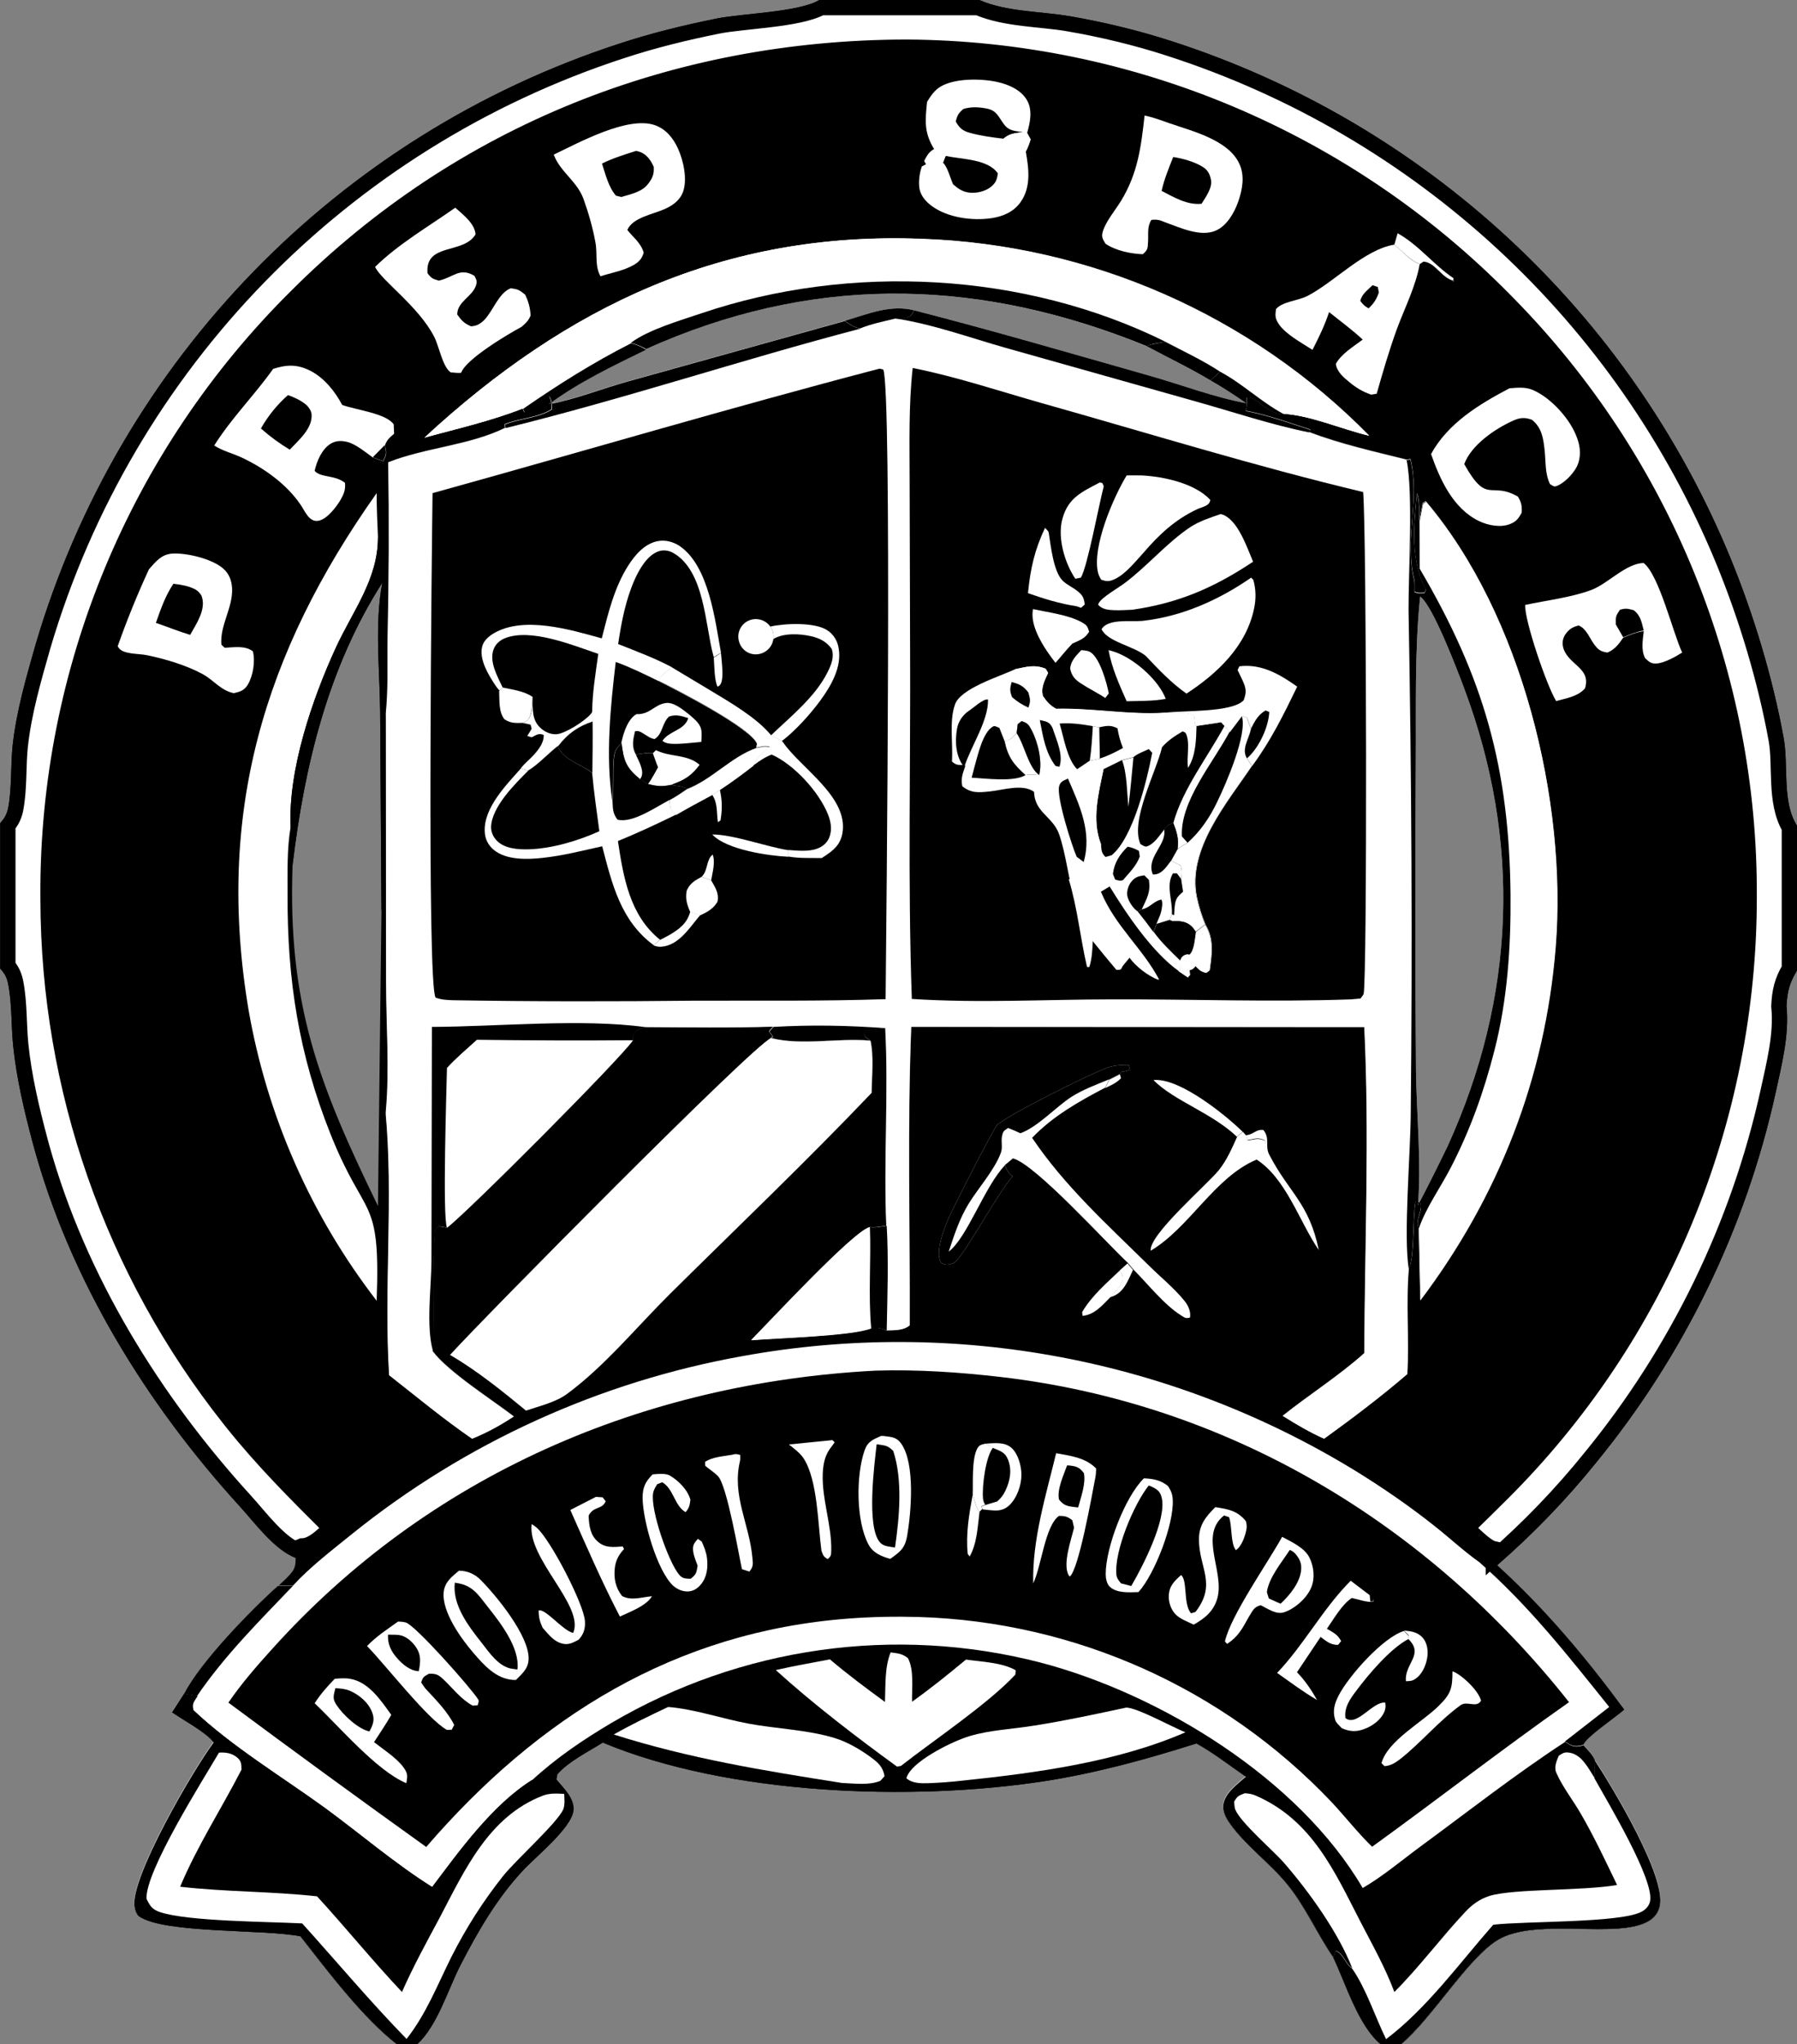 <svg width="823" height="936" viewBox="0 0 823 936" fill="none" xmlns="http://www.w3.org/2000/svg">
<rect x="0" y="0" width="823" height="936" fill="#808080" stroke="none"/>
<g clip-path="url(#clip0_60_501)">
<path d="M375.3 0H448.5L449 0.2C461.1 5.4 476.8 5.2 489.8 7.4C505.4 10.1 521.3 13.9 536.4 18.8C652.5 56.2 746.2 142.8 792.6 255.7C803.2 281.6 811.9 310.4 816.9 338C819.2 350.7 816 367.1 823 378.1V444.4C819.6 449.9 818.5 454.1 818.2 460.7C819.5 474 816 487.5 813.2 500.4C799.5 562.5 771.3 620.5 731 669.7C717.3 686.7 702.1 702.4 685.7 716.7C707.6 736.6 726.4 759 743.9 782.8C740.6 785.9 726 795.6 725.1 799.1C727.1 801.3 729.2 803.3 730.4 806.1C738.4 818.3 763 859 760.2 872.6C759.6 875.5 758 877.8 755.4 879.4C741.2 888.3 703.4 877.6 685.9 888.3C672.2 896.7 656 924 641.7 936H632.3C622.1 927.6 616.3 908.3 610.6 896.3C603.1 885.5 597.7 872.8 589.4 862.7C581.4 852.9 570.3 845 563.1 834.8C561.3 832.2 559.7 829.3 560.2 826.1C561.1 820.8 566.7 816.9 570.5 813.5C563.2 808.5 555.7 802.6 547.9 798.3C525.2 805.5 502.3 811.8 478.7 815.5C417.6 825 333.4 821.9 276 797.9C269.2 802.2 260.5 806.4 255.2 812.4L254.8 814.7C258.1 818.7 263.1 823.3 262.6 828.9C261.8 836.9 245.4 850.1 239.6 856.3C227.7 869 219 884 211.1 899.3C205.2 910.6 200.3 927.7 190.9 936.1H181.8C166 923.9 149.9 902.4 137.5 886.6C121 883.3 75.1 885.4 63.7 877.5C62.4 876.6 61.7 874.4 61.5 872.9C59.5 859.9 88.6 810 97.8 797.8C94.3 793.1 83.8 787.6 78.7 784L84.4 775.7C91.7 761.3 115.3 737.1 127.4 726.2C128.9 724.8 130.5 723.4 131.9 721.9C134.9 718.8 135.4 717.5 135.4 713.4C125.6 709.6 116.9 697.6 109.9 689.9C66.9 642.8 31.8 585.8 15.1 523.8C11.2 509.2 7.5 493.7 6 478.6C5.1 469.5 5.5 459.8 3.8 450.9C3.2 447.8 2.2 445.8 0.1 443.6V377C2 375 3.1 373 3.7 370.3C5.5 361.2 4.8 350.8 5.8 341.4C7.5 325.8 12.1 309.9 16.4 294.9C54.8 164.7 154.8 62 283.6 20C298.1 15.2 313.3 11.5 328.2 8.5C340.3 6.1 365.3 5.6 374.9 0.2C375.1 0.1 375.2 0.1 375.3 0ZM239.5 187L240.2 188.7C242.6 187.3 249.5 181.6 251.6 181.4C252.7 183.4 252.6 185.2 252.7 187.3C246.6 191.3 237.9 191.4 231.1 194.2L231.5 195.8C215.3 203.8 195 204.8 177.9 211.6C178.3 238.3 178.2 265 177.6 291.6C177.4 303.5 178.1 316.3 176.6 328.1L176.7 450C176.7 469 178.3 489.6 176.6 508.4C180.4 548.5 175.8 589.4 178.3 629.6C190.8 639.4 203.2 649.7 216.3 658.7C223.1 655.9 229.2 652.6 235.4 648.5C225.4 640.8 205.2 628 198.2 618.6C199.3 600.1 197.7 581.3 199.3 562.8L201 561.4L204.6 562C214 555 283.1 485.6 289.8 476.2V474.2C291.6 471.2 292.3 471.3 295.4 470.2C315 470.3 334.5 470.6 354.1 470L352.3 472.1L354 474.6L353 475.1C367.2 478.7 383.9 474.9 398.6 476.3C396.8 475.2 396.4 475.1 395.6 473.2C398 470.9 402.4 471 405.5 470.6C407.2 500.7 404.8 531 406 561.2C403.5 561.5 400.8 562.2 398.3 561.8C390.6 563.9 352.6 605 344.1 613.5C355.8 612.5 390.1 611.6 398.9 608C401.7 607.8 403.5 607.8 406 609.1C409.7 609 413.8 609.3 416.7 606.8C416.8 561.3 415.6 515.6 417.4 470.1L624.9 470.2C627.3 519.6 625.1 570 624.9 619.5C613.4 629.8 599.6 638.5 587.5 648.2C593.7 652.1 599.8 655.8 606.5 658.7C619.4 649.4 632.5 639.5 644.6 629.1C645.5 613 643.9 596.8 645.3 580.7C647.9 576.4 647 556.8 648.4 549.9L650.5 550.1C652.1 554.1 648.2 557.6 649.7 562.1L650.4 595.1C686.4 547.4 707.6 493 712.4 433.4C717.8 366.8 696.9 281.1 653 229.4L651.6 230.3L650 238.6C650 234.5 650.4 229.7 649 225.8C647.6 241 646 255.9 653.1 269.8L652.5 271.3C650.7 271.4 649.6 271.6 647.9 270.8C647.9 269 648.1 266.9 647.7 265.1C643.2 247.6 650.4 227.4 646 210.1L644.3 210.4C629.5 206.7 614 203.2 599.7 197.8L600.1 196.6C590.9 193.6 581.1 190.1 571.6 188.2L570.8 188.1C570.9 186 571 183.9 571.1 181.8C576.6 181.8 580.4 189.8 588 189.4C600 190 615.1 196.6 627.1 199.4C572.9 144.2 499.5 111.9 422.2 109.3C331.8 105.8 259.7 139.9 194.5 200.3C209.5 196.2 224.9 192.8 239.5 187ZM174.7 416.8L174.1 325.6C173.9 306.4 171.5 285.7 175.1 266.8C150.2 305.7 139.4 350.8 134 396C131.7 459.8 145.9 496.3 173.1 552.2L174.7 416.8Z" fill="black"/>
<path d="M134.3 725.9C142.1 717.4 152.2 709.7 161.2 702.4C213.1 660.6 274.7 632.6 340.3 620.9C437.3 603.3 537.3 622.2 621.3 673.8C633.4 681.3 645.5 689.6 656.7 698.5C663.7 704 670.2 710.1 677.5 715.3C700.1 735.1 718.3 758.3 737 781.6L716.7 797.4C719.5 799.2 720.7 800 724.2 799.2C724.5 799.1 724.8 799 725.1 798.9C727.1 801.1 729.2 803.1 730.4 805.9C738.4 818.1 763 858.8 760.2 872.4C759.6 875.3 758 877.6 755.4 879.2C741.2 888.1 703.4 877.4 685.9 888.1C672.2 896.5 656 923.8 641.7 935.8H632.3C622.1 927.4 616.3 908.1 610.6 896.1C603.1 885.3 597.7 872.6 589.4 862.5C581.4 852.7 570.3 844.8 563.1 834.6C561.3 832 559.7 829.1 560.2 825.9C561.1 820.6 566.7 816.7 570.5 813.3C563.2 808.3 555.7 802.4 547.9 798.1C525.2 805.3 502.3 811.6 478.7 815.3C417.6 824.8 333.4 821.7 276 797.7C269.2 802 260.5 806.2 255.2 812.2L254.8 814.5C258.1 818.5 263.1 823.1 262.6 828.7C261.8 836.7 245.4 849.9 239.6 856.1C227.7 868.8 219 883.8 211.1 899.1C205.2 910.4 200.3 927.5 190.9 935.9H181.8C166 923.7 149.9 902.2 137.5 886.4C121 883.1 75.1 885.2 63.7 877.3C62.4 876.4 61.7 874.2 61.5 872.7C59.5 859.7 88.6 809.8 97.8 797.6C94.3 792.9 83.8 787.4 78.7 783.8L84.4 775.5C91.7 761.1 115.3 736.9 127.4 726L134.3 725.9Z" fill="white"/>
<path d="M243.7 815.1C254.9 804.8 267.2 796.5 280.2 788.8C339.4 754.1 409.9 744.1 476.3 761.2C531.4 775.6 594.8 814.4 624.1 864.5C633.4 859.1 642.1 851.7 650.8 845.3C672.6 829.3 694.1 812.4 716.8 797.6C719.6 799.4 720.8 800.2 724.3 799.4C724.6 799.3 724.9 799.2 725.2 799.1C727.2 801.3 729.3 803.3 730.5 806.1C738.5 818.3 763.1 859 760.3 872.6C759.7 875.5 758.1 877.8 755.5 879.4C741.3 888.3 703.5 877.6 686 888.3C672.3 896.7 656.1 924 641.8 936H632.4C622.2 927.6 616.4 908.3 610.7 896.3C603.2 885.5 597.8 872.8 589.5 862.7C581.5 852.9 570.4 845 563.2 834.8C561.4 832.2 559.8 829.3 560.3 826.1C561.2 820.8 566.8 816.9 570.6 813.5C563.3 808.5 555.8 802.6 548 798.3C525.3 805.5 502.4 811.8 478.8 815.5C417.7 825 333.5 821.9 276.1 797.9C269.3 802.2 260.6 806.4 255.3 812.4L254.9 814.7C258.2 818.7 263.2 823.3 262.7 828.9C261.9 836.9 245.5 850.1 239.7 856.3C227.8 869 219.1 884 211.2 899.3C205.3 910.6 200.4 927.7 191 936.1H181.9C166.1 923.9 150 902.4 137.6 886.6C121.1 883.3 75.2 885.4 63.8 877.5C62.5 876.6 61.8 874.4 61.6 872.9C59.6 859.9 88.7 810 97.9 797.8C94.4 793.1 83.9 787.6 78.8 784L84.5 775.7L90.5 776.6C88.8 779.4 87.9 779.8 88.6 783.1C106.2 799.8 129.3 813.7 149 828C165.1 839.8 181.3 853.7 198.1 864.2C210.4 847.5 225.7 826.3 243.7 815.1Z" fill="black"/>
<path d="M84.3 775.5L90.3 776.4C88.6 779.2 87.7 779.6 88.4 782.9C106 799.6 129.1 813.5 148.8 827.8C164.9 839.6 181.1 853.5 197.9 864C210.4 847.4 225.7 826.2 243.7 815L246.3 815.7C248.3 814.2 250.2 812.8 252.3 811.5L251.4 811.4L252.4 811.5C252.2 813.6 252.2 815.7 251.6 817.7C253.7 818.6 257.1 819.7 258.6 821.4C255.3 821.2 251.9 821 248.8 822.2C223.9 831.8 213 856.4 201.5 878.2C195.6 889.4 189.4 900.5 184.3 912.1C170.9 898 158.6 882.7 145.4 868.3C124.6 865.9 103.6 866.3 82.7 863.9C90.6 845 101.5 828.4 110.8 810.3C110.7 808 110.9 806.6 109 804.9C106.6 802.7 103.6 802.3 100.5 802.5L97.9 797.7C94.4 793 83.9 787.5 78.8 783.9L84.3 775.5Z" fill="black"/>
<path d="M740.6 863.1C735.3 852.1 730.1 841 724 830.5C720.5 824.4 715.6 818.2 712.8 811.8C711.6 809.2 712.9 806.3 713.9 803.9C716 802.6 716.6 802.1 719.2 802.6C724.6 803.7 727.5 809.8 730.3 814.1L730.5 806C738.5 818.2 763.1 858.9 760.3 872.5C759.7 875.4 758.1 877.7 755.5 879.3C741.3 888.2 703.5 877.5 686 888.2C672.3 896.6 656.1 923.9 641.8 935.9H632.4C622.2 927.5 616.4 908.2 610.7 896.2L611.8 893.2C615.3 894.4 616.1 899.1 619.3 901.2C612.9 884.8 599.5 866.1 587.9 852.8C583 847.2 568.2 834.6 565.7 828.5C565.4 827.7 565.3 826 565.2 825C566.7 822.3 567.3 822.2 570.1 821.1C572 821.2 573.7 821.5 575.4 822.3C601 833.6 611.2 856.9 623.1 880C628.6 890.6 634.4 900.9 638.6 912.1C650.2 900.5 660 887.2 671.2 875.3C674.3 872 677.8 869.5 682.2 868.1C693.5 864.7 724.6 865.9 740.6 863.1Z" fill="white"/>
<path d="M730.4 806.1C738.4 818.3 763 859 760.2 872.6C759.6 875.5 758 877.8 755.4 879.4C741.2 888.3 703.4 877.6 685.9 888.3C672.2 896.7 656 924 641.7 936H632.3C622.1 927.6 616.3 908.3 610.6 896.3L611.7 893.3C615.2 894.5 616 899.2 619.2 901.3C625.6 910.4 629.8 923.5 634.8 933.7C653.5 919.6 668.4 898.9 683.9 881.3C698.7 879.6 740.8 880.5 751.3 875.6C753.3 874.7 755 873.1 755.6 871C758.4 861.6 735.7 824.2 730.2 814.2L730.4 806.1Z" fill="black"/>
<path d="M100.3 802.5C103.4 802.3 106.3 802.7 108.8 804.9C110.7 806.6 110.5 808 110.6 810.3C101.3 828.4 90.4 845.1 82.5 863.9C103.3 866.3 124.4 866 145.2 868.3C158.4 882.7 170.7 897.9 184.1 912.1C189.2 900.5 195.3 889.4 201.3 878.2C212.8 856.4 223.7 831.8 248.6 822.2C251.8 821 255.1 821.2 258.4 821.4C258.5 823.6 258.8 826.6 257.9 828.6C255 834.9 236.4 851.5 230.4 859C221.2 870.6 213.5 882.7 206.8 895.9C200.4 908.7 195.2 922.2 186.2 933.6C169.6 916.6 154.3 898.3 138.4 880.7C123.1 879.9 86.3 879.8 73.5 875.6C69.8 874.4 68.7 872.8 67.1 869.4C66.5 856.8 92.9 815.1 100.3 802.5Z" fill="white"/>
<path d="M407.9 756.6C411.4 757.1 413 757.1 415.8 759.2C418.7 764.6 417.6 773.1 417.7 779.2C426.3 773.1 434.3 766.6 442.4 759.9C449.4 760.9 459 761.2 465.2 764.8L465 766.8C452.5 780.2 427.8 796.7 412.6 808.6L410.8 808.9C392 795.2 372.5 780.3 355.3 764.7C363.5 762.8 371.9 761.4 380.1 759.8C388.2 766.7 396.7 773 405.3 779.3C405.6 771.9 405.1 763.5 407.9 756.6Z" fill="white"/>
<path d="M515.7 781.9C520.2 781.6 537.5 791.1 542.9 793.2C511.6 806.8 474.6 811.8 441 815.3C435.8 815.9 430.4 816.3 425.2 816.5C421.7 816.6 417.7 816.6 415.1 814.2C415.3 813.6 415.5 813 415.9 812.4C419.7 805.5 436.6 797.1 444.2 794.9C453.6 792.1 464.1 791.7 473.8 790.1C487.8 787.9 501.7 784.9 515.7 781.9Z" fill="white"/>
<path d="M306 781.6C317.8 782.5 330.9 787 342.7 789.2C355.5 791.6 369.7 792 382.2 795.8C388.1 797.6 393.9 801 398.8 804.6C402.1 807 404.4 809 405.1 813.3L403.2 815.4C398 817.6 391.3 816.6 385.7 816.4C350 810.8 315.7 805.2 281.1 794.2C289.2 789.6 297.5 785.6 306 781.6Z" fill="white"/>
<path d="M127.3 726.1L134.3 726C119 742 102.8 758.1 90.3 776.5L84.3 775.6C91.6 761.1 115.2 736.9 127.3 726.1Z" fill="black"/>
<path d="M400.8 627.6C420 627 439.3 628.3 458.3 630.5C562.6 642.6 653.9 697.6 718.6 779.4C688.1 800.8 658.6 823.8 628.4 845.6C621.8 839.2 616 831.7 609.7 825C560.3 773 492.5 742.6 420.9 740.4C410.3 740.1 399.4 740.3 388.8 741.1C309 747.1 246.4 786.3 195.2 845.7C164.8 823.9 134.6 801.9 104.6 779.6C110.5 771 117.5 762.9 124.5 755.2C196.2 675.4 294.6 633.2 400.8 627.6Z" fill="black"/>
<path d="M210.2 719.2C213.9 719.2 217.5 720.7 220.1 723.4C227.2 730.5 242.4 749 242.1 759.6C242 764 239.2 766.3 236.3 769.2C235.9 769.2 235.4 769.2 235 769.2C227.1 768.7 221.5 762.3 216.7 756.7C211.2 750.3 202.3 738 203.2 729C203.7 724.3 207 721.9 210.2 719.2Z" fill="white"/>
<path d="M208.3 724.7C208.5 724.7 208.7 724.7 208.9 724.8C216.3 725.8 218.9 730 223.2 735.5C229.2 743.1 238.1 754.4 237 764.4C236.4 764.4 235.8 764.3 235.3 764.2L234.5 764.1C228.4 763.2 224.1 756.7 220.5 752.1C214.4 744.4 207.1 734.8 208.3 724.7Z" fill="black"/>
<path d="M403.5 657.5C404.1 657.5 404.8 657.5 405.4 657.6C408.7 658 410.8 658.2 412.8 661.1C419.2 670.3 417.3 692.5 415.5 703C414.5 709 412.3 710.5 407.7 713.8C403.6 712.6 399.8 711.1 397.7 707.1C392 696.3 392 675.4 396 664C397.5 659.9 399.8 659.2 403.5 657.5Z" fill="white"/>
<path d="M401.5 661.3C405.3 661.9 406.5 661.7 409.1 664.4C413.5 677.7 411.9 694.9 409.9 708.6C407.4 708.1 404.6 708.2 402.9 706.1C396.8 698.8 400.4 670.9 401.5 661.3Z" fill="black"/>
<path d="M523.9 676.9C528.2 677.1 531.5 677.7 534.9 680.4C536.3 682.5 537 684.2 537.1 686.7C537.7 697.8 528.9 720.7 521.4 729C517.1 729.1 511.5 729.6 508.2 726.5C506.9 725.2 506.4 722.7 506.4 720.9C506.3 708.8 515.2 685.4 523.9 676.9Z" fill="white"/>
<path d="M526.1 680.2C526.8 680.4 527.5 680.7 528.2 681.1C530.3 682.2 531.4 683.2 532 685.6C534.6 695.5 523.2 717.5 518.1 726.2L513.4 725C512.4 723.7 511.5 722.8 511.3 721.1C510.2 710.3 519.3 688.7 526.1 680.2Z" fill="black"/>
<path d="M182.3 742.5C183.5 742.5 184.6 742.6 185.8 742.9C190.1 744 215.9 773.1 219.1 778.3C219.5 778.9 218.9 780.1 218.8 780.8L216.5 781C211 778 207.3 772.9 202.8 768.7C200.5 766.6 199.4 766.3 196.4 766.4C194.1 767.7 193.7 767.8 192.9 770.4L194.7 773C199.4 778.1 205 783.7 208 789.8L206.9 792L204.7 792.1C196.1 787.5 176.5 762.3 168.1 753.7C172.3 749.3 177.4 746 182.3 742.5Z" fill="white"/>
<path d="M177.7 748.5C178.1 748.5 178.6 748.5 179 748.5C180.3 748.5 181.7 748.5 183 748.7C185.8 749.1 188.7 751.6 190.3 753.9C193 757.7 192.6 761 191.8 765.2C191.7 765.2 191.6 765.2 191.5 765.2C187.9 765 184.4 762.1 182.1 759.5C179.1 756.2 177.5 752.9 177.7 748.5Z" fill="black"/>
<path d="M483.7 665.4C490.2 666.6 497.2 667.4 502 672.4C502 673.9 501.9 675.4 501.6 676.8C500.1 684.6 494 719 489.9 721.9C489.7 721.6 489.6 721.5 489.4 721.2C486.6 716.1 490.6 705 491.9 699.5L491.1 696.1C488.9 694.4 487.7 694.1 485 694.1C478.6 698.7 477 717 473.2 725C472.7 705 479 684.8 483.7 665.4Z" fill="white"/>
<path d="M488.7 671C489 671 489.3 671 489.5 671C493.1 671.4 494.3 671.8 496.4 674.5C497.4 679.3 495 685.6 493.8 690.2C493.4 690.2 492.9 690.2 492.5 690.1C488.9 689.7 487.2 689.4 485 686.6C484 682 487.1 675.5 488.7 671Z" fill="black"/>
<path d="M153.3 768.7C155.6 768.5 158 768.3 160.3 768.7C168.9 770.1 174.5 778.7 179.2 785.2C176.8 789.5 173.9 793.6 171.3 797.7C175.5 801 181.8 805 184.9 809.4C186.9 812.2 186.6 813.3 186.1 816.5C172.6 810.9 155.2 790.4 144.1 779.9C146.8 775.7 149.8 772.3 153.3 768.7Z" fill="white"/>
<path d="M153.6 773C155.8 773.1 158.2 773.3 160.3 774.2C164.8 776.2 169 779.8 170.6 784.5C171.7 787.7 170.7 790 169.2 792.8C164 791.7 157.1 785.2 154.2 780.8C152.1 777.8 152.8 776.4 153.6 773Z" fill="black"/>
<path d="M587.2 703.7C591.5 706 597.5 708.7 599.7 713.2C601.7 717.2 602.3 722.5 600.6 726.7C598.7 731.6 593.2 736.5 588.2 738.2C584.6 739.5 580.6 736.6 577.4 735C574.1 735.8 573.6 737.8 571.8 740.6C568.9 745.8 567.1 749.4 562 752.7L561 751.6C563.6 739.8 580.7 715.5 587.2 703.7Z" fill="white"/>
<path d="M590.7 709.7C591.7 710.1 592.5 710.6 593.2 711.4C595.2 713.7 596.2 715.8 595.9 718.9C595.4 724.7 590.6 730.5 586.5 734.3C584.7 733.6 582.9 732.7 581.1 731.9L580.2 729C581.2 722.2 587 715.4 590.7 709.7Z" fill="black"/>
<path d="M445.5 684.3C445.7 678.8 445 668.3 447.5 663.4C448.5 661.5 449.5 661.5 451.4 661C455.5 660.8 460.2 660.1 463.4 663.2C466.3 666 467.7 671.4 467.7 675.3C467.7 680.1 465.6 686 462.1 689.3C459.9 691.3 457.6 691.8 454.8 691.6C453.1 691.5 451.5 691.3 449.8 691.1L448.5 692.4C446.9 690.1 446.3 687 445.5 684.3Z" fill="black"/>
<path d="M451.5 661C455.6 660.8 460.3 660.1 463.5 663.2C466.4 666 467.8 671.4 467.8 675.3C467.8 680.1 465.7 686 462.2 689.3C460 691.3 457.7 691.8 454.9 691.6C453.2 691.5 451.6 691.3 449.9 691.1L449.6 689.8L451.3 689.1L456.7 687.5C458.3 686.1 459.5 684.6 460.4 682.7C462.6 678.1 463.6 673.1 461.6 668.2C460.2 664.8 458 664.4 454.8 663L451.5 661Z" fill="white"/>
<path d="M445.5 684.3C445.7 678.8 445 668.3 447.5 663.4C448.5 661.5 449.5 661.5 451.4 661L454.8 662.8C451.4 667.1 449.7 680.6 450.2 686.1C450.3 687.2 450.6 688.1 451.2 689L449.5 689.7L449.8 691L448.5 692.3C446.9 690.1 446.3 687 445.5 684.3Z" fill="white"/>
<path d="M556.6 690.1C562.4 691 566.7 691.7 570.6 696.5C570.9 697.7 571.1 698.8 570.9 700C570.4 703 568.7 708.1 566 709.8C563.5 706.6 564.4 699.1 562.9 694.7L560.6 693.9C548.9 703.1 561 719.7 557.5 731.9C555.8 737.8 551.8 741 546.7 743.9C544 742.6 540.2 741.2 538.2 739C536.2 736.8 535.1 733.4 535.3 730.5C535.5 726.2 537.8 724 540.9 721.2C544 723.5 541.8 734.7 545.5 738.7L547.5 738.1C557.5 725.2 549 717.9 549.1 704.6C549.2 698.1 552.3 694.4 556.6 690.1Z" fill="white"/>
<path d="M298.9 675.1C301.1 674.9 304.8 674.5 306.7 675.6C310.7 677.9 314.9 682.1 316.2 686.7C315.8 689.4 315.8 690.2 314 692.4C308.8 689.4 308.6 681.8 303.3 678.7L301 679.6C300.2 680.9 299.3 682.3 299.1 683.8C297.9 691.5 306 714.9 311 721C312.6 722.9 314 722.8 316.3 722.9C319 720.8 318.9 720.2 319.5 716.9C318.7 714.7 317.5 711.9 317.4 709.6C317.3 707.2 318.1 706.4 319.6 704.6L321.4 705.9C322.5 708.4 323.5 710.8 323.8 713.5C324.3 717.8 323.8 722.2 320.9 725.6C319.4 727.4 317.5 728.6 315.1 728.7C312.6 728.8 310.1 727.7 308.2 726C300.8 718.9 294.4 696.2 294.3 685.9C294.3 681.1 295.5 678.5 298.9 675.1Z" fill="white"/>
<path d="M272.9 685.4L276 685.6L277.4 687.4C275.9 690.9 272.8 689.9 270.6 692.5C270.1 693.1 269.5 693.7 269.6 694.5C269.8 698.7 270.4 703 273.8 705.9C277.2 708.9 281 708.4 285.2 708.1L285.8 709.3C283.5 711.7 282 714.4 281.6 717.8C281 722.6 281.9 727 284.9 730.8C289.3 733.1 293.7 731.3 298.6 730.9C295.9 735.4 288.5 738 283.9 740.2C275.6 724.3 268.5 707.8 261.2 691.4L272.9 685.4Z" fill="white"/>
<path d="M618.6 723.8L627.3 730.4L627.6 733.3H629.1L629 732L628.9 733.4C626.4 733.9 621.7 732.2 619.1 731.7C614.5 734.7 610.8 741.4 607.7 745.8C610.7 747.6 612.5 748.3 614.2 751.4L612.9 753C609.5 753.3 607.5 751.4 604.9 749.4L594 765.7C597.8 769.6 600.5 773.7 603.2 778.4C596.8 774.7 590.9 770.2 584.9 766C597.3 753 605.9 736.5 618.6 723.8Z" fill="white"/>
<path d="M604.8 749.5L607.6 745.9C610.6 747.7 612.4 748.4 614.1 751.5L612.8 753.1C609.5 753.3 607.4 751.4 604.8 749.5Z" fill="white"/>
<path d="M243.5 697.9C244.3 698.3 245.1 698.9 245.8 699.5C251.9 704.7 267.5 734.5 267.9 742.4C268.1 745.8 267.3 748.3 265 750.8C263.1 751.8 261.2 752.9 259 752.8C254.3 752.5 251.4 748.6 248.5 745.3C247.2 742.5 246.7 740.5 246.7 737.4C249.8 736.4 257.8 746.7 262.5 747.7C267.9 735.4 241.4 713.7 243.5 697.9Z" fill="white"/>
<path d="M665.2 765.3C665.9 765.5 666.4 765.7 667 766.1C671 768.4 677.1 774.3 678.3 778.7C676.2 782.3 671.9 778.6 668.9 780.8C659.1 787.9 651.1 797.6 641.6 805.2C639.1 807.1 637.3 808.4 634.1 808.7L632.7 807.3C635.5 797 651.7 788.4 659.1 780.9C664.6 775.5 665.2 772.8 665.2 765.3Z" fill="white"/>
<path d="M645 750.5C636.7 754.9 626.9 766.5 621.2 774.1C618.4 777.8 615.5 781.8 616.2 786.7C621.5 790.8 628.6 779 634.4 779.6C634.7 781 634.6 782.2 634.1 783.6C632.5 787.5 628.6 790.3 624.8 791.7C621.1 793.1 618.1 792.9 614.5 791.3C613.5 790.2 611.9 788.9 611.5 787.5C610.2 783.4 611.2 780 613.1 776.3C617.7 767.4 633.4 749.7 643 746.8L645.1 749L645 750.5Z" fill="white"/>
<path d="M335.4 666.1C336.8 665.6 337.6 665.8 339 666.2C339 667.1 339.1 668.1 338.9 669C335.1 684.9 343.3 698 344.6 713.4C344.9 716.3 345 717.4 343.2 719.6L339.8 718.5C338.3 711.6 333 680.5 328.9 676C327.3 674.3 324.8 672.7 323 671.2L322.9 669.4C326.1 667.1 331.5 666.8 335.4 666.1Z" fill="white"/>
<path d="M380.4 659.5L381.2 659.4C381.5 659.8 382.1 660 382.2 660.5C382.2 660.6 380.3 663.1 380 663.5C377.6 667 377 670.7 376.8 674.9C376.4 686.6 380.9 698.2 380.7 709.7C380.6 712.1 380.8 712.3 379.1 713.9C377 712.7 377 712.1 376.2 710C374.6 698.2 374.5 677.6 368 667.7C366.4 665.3 363.6 663.2 361.3 661.4L380.4 659.5Z" fill="white"/>
<path d="M643 746.6C646.3 746.9 649.2 747.3 651.5 749.8C653.4 751.9 654 755 653.8 757.8C653.5 761.4 651.8 766 648.8 768.3C647 769.7 646.2 769.7 643.9 769.8C643.1 761.7 652.5 757.6 644.9 750.4L645.1 748.7L643 746.6Z" fill="white"/>
<path d="M445.5 684.3C446.3 687 446.9 690.2 448.6 692.4C447.7 699.3 447.5 706.6 444.1 712.7L443.2 711.5C442.3 702.1 443.8 693.6 445.5 684.3Z" fill="white"/>
<path d="M447.819 3.5C454.292 6.244 461.57 7.524 468.632 8.398C475.981 9.309 482.779 9.761 489.204 10.848V10.849C504.659 13.524 520.395 17.286 535.32 22.129L535.327 22.132C650.446 59.216 743.355 145.084 789.363 257.03C799.878 282.725 808.504 311.288 813.457 338.624C814.554 344.686 814.307 351.376 814.692 358.867C815.041 365.67 815.937 372.935 819.5 379.074V443.427C816.147 449.109 815.011 453.782 814.704 460.541L814.692 460.791L814.716 461.04C815.949 473.654 812.637 486.495 809.783 499.646C796.202 561.207 768.245 618.706 728.292 667.482L728.275 667.504C714.847 684.166 699.959 699.571 683.899 713.624L683.867 709.085C683.285 708.954 682.338 708.522 681.024 707.624C679.76 706.761 678.381 705.626 676.958 704.354C675.54 703.086 674.142 701.739 672.819 700.462C672.532 700.185 672.245 699.912 671.962 699.64C677.181 694.526 682.437 689.413 687.675 684.175L687.674 684.174C760.429 611.819 801.196 513.336 801.1 410.617C801.601 309.086 761.965 211.529 690.868 139.138L689.182 137.432C616.832 63.878 518.348 22.205 415.321 21.6H415.296C309.32 21.701 210.921 60.434 135.635 135.814C62.641 208.208 21.634 306.831 21.984 409.605L22 412.034C22.207 498.336 51.415 582.057 104.998 649.693L106.268 651.288C120.071 668.636 135.677 684.235 151.216 699.68C149.633 701.243 148.021 702.812 146.25 704.23C143.531 706.407 141.088 707.673 138.888 707.807L138.242 707.846L137.652 708.113C137.528 708.17 137.336 708.243 136.973 708.373C136.659 708.486 136.21 708.645 135.77 708.825C135.561 708.911 135.288 709.028 134.98 709.183C131.374 707.366 127.749 704.251 124.121 700.484C119.813 696.013 116.28 691.515 112.49 687.346L112.485 687.34C70.441 641.287 36.092 585.801 19.267 525.562L18.48 522.689C14.59 508.127 10.953 492.856 9.483 478.054C9.045 473.621 8.926 469.085 8.696 464.307C8.47 459.606 8.137 454.749 7.238 450.043L7.236 450.035L7.094 449.351C6.456 446.469 5.416 444.248 3.6 442.067V378.123C5.355 375.999 6.482 373.716 7.117 370.859L7.125 370.819L7.133 370.779C8.092 365.932 8.373 360.812 8.548 355.887C8.727 350.873 8.798 346.116 9.28 341.579C10.94 326.341 15.44 310.748 19.756 295.691C57.83 166.798 156.979 64.97 284.685 23.327L284.693 23.325L284.7 23.322C299.021 18.582 314.071 14.915 328.88 11.933L328.881 11.934C334.77 10.766 343.673 10.083 352.914 8.949C357.431 8.395 361.959 7.735 365.998 6.857C369.772 6.037 373.356 4.978 376.156 3.5H447.819Z" fill="white" stroke="black" stroke-width="7"/>
<path d="M194.4 200.4C259.7 140 331.7 105.9 422.1 109.4C499.4 112.1 572.7 144.3 627 199.5C615 196.7 599.9 190.1 587.9 189.5C580.3 189.9 576.5 181.9 571 181.9C571 184 570.9 186.1 570.7 188.2L571.5 188.3C581 190.2 590.8 193.7 600 196.7L599.6 197.9C613.9 203.4 629.3 206.8 644.2 210.5L645.9 210.2C650.4 227.5 643.2 247.6 647.6 265.2C648 267 647.8 269.1 647.8 270.9C649.5 271.7 650.6 271.5 652.4 271.4L653 269.9C645.9 256.1 647.5 241.1 648.9 225.9C650.3 229.8 649.9 234.6 649.9 238.7L651.5 230.4L652.9 229.5C696.8 281.1 717.7 366.8 712.3 433.5C707.5 493.1 686.3 547.5 650.3 595.2L649.6 562.2C648.1 557.7 652.1 554.1 650.4 550.2L648.3 550C646.9 556.9 647.8 576.5 645.2 580.8C643.8 596.9 645.4 613.1 644.5 629.2C632.4 639.6 619.3 649.5 606.4 658.8C599.7 655.8 593.6 652.2 587.4 648.3C599.5 638.7 613.3 629.9 624.8 619.6C625 570.1 627.2 519.7 624.8 470.3L417.3 470.2C415.5 515.7 416.8 561.4 416.6 606.9C413.7 609.3 409.6 609.1 405.9 609.2C403.4 607.9 401.5 607.9 398.8 608.1C390 611.7 355.8 612.6 344 613.6C352.5 605 390.5 564 398.2 561.9C400.7 562.3 403.4 561.6 405.9 561.3C404.6 531.1 407 500.9 405.4 470.7C402.2 471.1 397.9 471 395.5 473.3C396.3 475.2 396.7 475.3 398.5 476.4C383.8 475 367.1 478.9 352.9 475.2L353.9 474.7L352.2 472.2L354 470.1C334.5 470.7 314.9 470.4 295.3 470.3C292.2 471.4 291.4 471.3 289.7 474.3V476.3C282.9 485.8 213.8 555.1 204.5 562.1L200.9 561.5L199.2 562.9C197.7 581.4 199.2 600.1 198.1 618.7C205.1 628.1 225.2 640.9 235.3 648.6C229.1 652.7 223.1 656 216.2 658.8C203.1 649.8 190.7 639.5 178.2 629.7C175.7 589.5 180.3 548.6 176.5 508.5C178.3 489.6 176.7 469.1 176.6 450.1L176.5 328.2C177.9 316.4 177.3 303.6 177.5 291.7C178.1 265 178.2 238.3 177.8 211.7C194.8 205 215.1 204 231.4 195.9L231 194.3C237.8 191.5 246.4 191.4 252.6 187.4C252.5 185.2 252.6 183.4 251.5 181.5C249.4 181.7 242.5 187.4 240.1 188.8L239.4 187.1C224.9 192.8 209.5 196.2 194.4 200.4ZM386.9 146.9C397.5 143.8 407.7 139.3 418.7 142.1C454.9 151.4 490.8 161.9 526.7 172.1C541.2 176.2 556 181.9 570.7 184.6C565.4 180.9 560 177.4 554.4 174.2C544.9 168.5 534.8 163.7 525.1 158.5C450.6 128.2 377.3 125.3 302.5 156.9C300.3 157.9 298 158.8 295.8 159.8C280.7 167.4 265 174.9 251.4 185C263.4 182.8 275.9 177.8 287.8 174.5L386.9 146.9ZM649.4 551.9C654.1 542.9 658.6 533.9 663 524.8C694.1 456.4 696.9 385.3 670.5 315C667.7 307.5 656.1 276.9 650.4 273.2C647.8 298.2 648.6 324.3 648.4 349.5C648.1 396.5 648.1 443.6 648.5 490.6C648.8 510.7 651 531.7 649.4 551.9Z" fill="white"/>
<path d="M644.2 210.7L645.9 210.4C650.4 227.7 643.2 247.8 647.6 265.4C648 267.2 647.8 269.3 647.8 271.1C649.5 271.9 650.6 271.7 652.4 271.6L653 270.1C645.9 256.3 647.5 241.3 648.9 226.1C650.3 230 649.9 234.8 649.9 238.9L651.5 230.6L652.9 229.7C696.8 281.3 717.7 367 712.3 433.7C707.5 493.3 686.3 547.7 650.3 595.4L649.6 562.4C648.1 557.9 652.1 554.3 650.4 550.4L648.3 550.2C646.9 557.1 647.8 576.7 645.2 581C642.7 566.1 646 528.1 646.1 509.8C646.9 433 646.5 356.2 645.1 279.4C645 262.7 647.3 225.4 644.2 210.7ZM649.4 551.9C654.1 542.9 658.6 533.9 663 524.8C694.1 456.4 696.9 385.3 670.5 315C667.7 307.5 656.1 276.9 650.4 273.2C647.8 298.2 648.6 324.3 648.4 349.5C648.1 396.5 648.1 443.6 648.5 490.6C648.8 510.7 651 531.7 649.4 551.9Z" fill="black"/>
<path d="M650.1 239L651.7 230.7L653.1 229.8C697 281.4 717.9 367.1 712.5 433.8C707.7 493.4 686.5 547.8 650.5 595.5L649.8 562.5C653.1 552.9 659.7 543.8 664.4 534.7C673.3 517.5 679.6 499.9 684.4 481.1C690.4 457.8 692 433.5 691.8 409.5C691.2 351.5 679.6 310.4 650.2 260.4L650.1 239Z" fill="white"/>
<path d="M194.4 200.4C259.7 140 331.7 105.9 422.1 109.4C499.4 112.1 572.7 144.3 627 199.5C615 196.7 599.9 190.1 587.9 189.5C577.5 184 569.1 175.6 558.8 170.1L554.4 174.1C544.9 168.4 534.8 163.6 525.1 158.4C450.6 128.1 377.3 125.2 302.5 156.8C300.3 157.8 298 158.7 295.8 159.7C293.5 158.4 291.5 157.5 288.9 156.8C271.4 165.8 255.7 175.6 239.5 186.8C224.9 192.8 209.5 196.2 194.4 200.4Z" fill="white"/>
<path d="M288.9 157C297 150.9 311.7 146.7 321.4 143.4C389.5 120.4 469.2 124.5 533.8 156.5C531.1 157 527.6 157.3 525.2 158.5C450.7 128.2 377.4 125.3 302.6 156.9C300.4 157.9 298.1 158.8 295.9 159.8C293.5 158.5 291.5 157.6 288.9 157Z" fill="black"/>
<path d="M533.7 156.5C542.1 160.9 550.9 165 558.8 170.2L554.4 174.2C544.9 168.5 534.8 163.7 525.1 158.5C527.6 157.4 531 157.1 533.7 156.5Z" fill="black"/>
<path d="M218.4 476.2C242.2 476.5 266.1 476.5 289.9 476.4C283.1 485.9 214 555.2 204.7 562.2C202.7 557.2 204.5 499.2 204.7 489.1C208.9 484.5 213.8 480.4 218.4 476.2Z" fill="white"/>
<path d="M197.8 470.2C227.8 470.1 266.3 466.3 295.5 470.3C292.4 471.4 291.6 471.3 289.9 474.3V476.3C266.1 476.5 242.2 476.4 218.4 476.1C213.8 480.3 208.9 484.4 204.7 489C204.5 499.1 202.6 557.1 204.7 562.1L201.1 561.5L199.4 562.9C197.9 581.4 199.4 600.1 198.3 618.7C195 607.1 197.6 589.2 197.6 576.8L197.8 470.2Z" fill="black"/>
<path d="M344.2 613.7C352.7 605.1 390.7 564.1 398.4 562C399 577.3 397.6 593.2 399 608.3C390.2 611.8 356 612.7 344.2 613.7Z" fill="white"/>
<path d="M418.7 142.1C454.9 151.4 490.8 161.9 526.7 172.1C541.2 176.2 556 181.9 570.7 184.6C565.4 180.9 560 177.4 554.4 174.2L558.8 170.2C569.1 175.7 577.5 184 587.9 189.6C580.3 190 576.5 182 571 182C571 184.1 570.9 186.2 570.7 188.3L571.5 188.4C581 190.3 590.8 193.8 600 196.8L599.6 198C582.2 194.5 564.7 188.6 547.6 183.8L460.3 159.2C443.8 154.5 426.7 148.3 409.9 145.8C411.5 145.8 413.2 145.8 414.8 145.5C417.3 145 417.5 144.1 418.7 142.1Z" fill="black"/>
<path d="M251.4 185.1C263.4 182.9 275.9 177.9 287.8 174.6L386.9 147C389.2 148.6 391.1 149.9 394 150.5C339.7 164.7 286.1 182.6 231.6 196L231.2 194.4C238 191.6 246.6 191.5 252.8 187.5C252.7 185.3 252.8 183.5 251.7 181.6C249.6 181.8 242.7 187.5 240.3 188.9L239.6 187.2C255.8 176 271.5 166.1 289 157.2C291.6 157.8 293.6 158.7 295.9 160.1C280.8 167.5 265 175 251.4 185.1Z" fill="black"/>
<path d="M398.4 561.9C400.9 562.3 403.6 561.6 406.1 561.3C407 577.3 406.4 593.3 406.1 609.3C403.6 608 401.7 608 399 608.2C397.6 593.1 399 577.2 398.4 561.9Z" fill="black"/>
<path d="M354.2 470.2C371.4 469.2 388.4 469.5 405.6 470.8C402.4 471.2 398.1 471.1 395.7 473.4C396.5 475.3 396.9 475.4 398.7 476.5C384 475.1 367.3 479 353.1 475.3L354.1 474.8L352.4 472.3L354.2 470.2Z" fill="black"/>
<path d="M386.9 146.9C397.5 143.8 407.7 139.3 418.7 142.1C417.4 144.1 417.3 145 414.8 145.6C413.2 146 411.5 145.9 409.9 145.9C404.6 147.2 399 148.3 393.9 150.4C391.1 149.9 389.2 148.5 386.9 146.9Z" fill="black"/>
<path d="M402.8 168.8L404.5 169.2C408.6 176.8 405.9 426 405.6 457.5C376.4 458.5 347.3 458.1 318.1 458.2C281.3 458.6 244.4 458.6 207.6 458C204.7 457.9 202.2 457.8 199.5 456.8C195.4 450.9 197.8 248 198.1 225.8C266.3 206.9 334.3 186.7 402.8 168.8Z" fill="black"/>
<path d="M270 283.6C275.3 270.9 281.7 248.7 295.7 242.8C300.2 240.9 305.3 240.8 309.8 242.7C313.2 244.1 316.4 246.2 319.4 248.3C323.9 258.5 328 274.9 333.6 283.5C336 281.9 339.2 279.3 342 278.5C346.9 277.2 370.4 281.9 376.6 283.1C381.2 284 386.2 286 388.8 290.1C392.1 295.3 391 302.9 389.5 308.6C386.2 321.8 376.9 331.2 366.6 339.4C377.1 350.2 392.8 368 392.4 384.1C392.3 387.1 391.3 389.7 389.1 391.8C383 397.4 370.4 398.1 362.6 397.5C354.2 396.9 341.6 392.3 333.6 393.6C331.8 396.4 331.6 398.5 332.4 401.8C333.2 405.4 334.5 408.9 335.5 412.5C329.3 421.7 316.7 435.8 305.4 437.8C300.5 438.6 295.6 436.9 291.7 434C280.1 425.2 276 408.8 271.7 395.6C256.1 398.8 236.2 403.6 221.8 393.9C218.5 391.7 216 388.5 215.2 384.5C213.7 376.7 218.9 366.8 223.4 360.7C228.9 353 240 346.2 243.6 337.6L241.6 337C236.2 336.7 231 336.2 225.6 335.2C222.9 322.8 211.6 299 219.1 287.8C221.5 284.2 225.5 282.6 229.6 281.9C241 280 258.7 280.8 270 283.6Z" fill="black"/>
<path d="M275.6 292.3C278.5 280.9 281.3 269.1 287.7 259C290.8 254.1 295.2 249 301.1 247.8C304.6 247.1 308.1 248 311.1 249.9C324.7 259 327.5 284.1 330.2 298.9L326.9 300.9L326.7 300.2C322.9 286.3 322.8 261.3 308.2 253.1C306.2 252 303.9 251.7 301.7 252.4C296.5 254.2 293 260.3 290.8 265.1C286.6 274.4 284.6 284.8 283.1 294.9C291.4 298.2 299.8 301.3 307.7 305.5C305.6 307.3 302.9 309.2 301.6 311.7C310 315.9 343.8 333.2 346.8 340.5L346.5 342.4C334.9 346.6 326.2 357 314.7 361.1C312.1 362.9 309.4 364.8 306.6 366.2C306.9 370 306.8 370.4 309.6 373C300.8 377.3 292.1 381.4 283 385.1C285.5 401.7 288.4 419.2 302.3 430.3L299.4 432.8C284.3 421.7 280.3 404.8 275.8 387.5C266.7 389.5 257.9 391.8 248.6 392.8C241.6 393.6 231.8 393.9 226.1 389.1C223.5 386.9 222.1 384.1 222 380.7C221.5 369.8 232 359.3 238.7 351.7C240.2 349.6 242.4 347.9 244.2 346C246.7 343.3 249.4 340 249.2 336.3C246.7 335.4 246 336.3 243.7 337.4L241.7 336.8L243.7 333.5L243.2 331.6L239.6 330.8C236.2 330.9 234 331 231.2 329.1C228.5 325.7 229 320.4 228.8 316.2C228 315.4 227.4 314.6 226.8 313.7C223.7 309 219.4 302 220.8 296.2C221.4 293.4 223.8 291.4 226.1 290C239.9 281.9 261.2 288.3 275.6 292.3Z" fill="white"/>
<path d="M282 303.1C288.7 305.5 295.1 308.7 301.5 311.8C309.9 316 343.7 333.3 346.7 340.6L346.4 342.5C334.8 346.7 326.1 357.1 314.6 361.2C312.4 359.9 309.5 359.8 307 359.4C303.2 360.2 300.6 359.9 296.9 359C295.6 358.5 294.3 357.6 293.1 356.8C286.7 351.6 285.6 348.5 284.6 340.4C281.8 342.8 281.3 344.5 281 348.1C280.5 354.2 281.1 360.3 280.4 366.5C277.3 346.2 279.6 323.3 282 303.1Z" fill="black"/>
<path d="M284.6 340.3C284.6 339.7 284.6 339.7 284.8 339.1C285.7 335.1 287.7 329.1 291.5 327C297.8 327.2 299.6 322.6 305 321.9C308.7 321.4 313.1 325.2 315.9 327.4C318.4 329.6 321.1 331.6 321.3 335.2C321.4 336.7 321.3 338.2 321.2 339.7C321.9 343.7 322 346.5 320.4 350.3C316.9 355 313.8 357.1 308.2 359.1L306.9 359.5C303.1 360.3 300.5 360 296.8 359.1C295.5 358.6 294.2 357.7 293 356.9C286.7 351.5 285.6 348.4 284.6 340.3Z" fill="black"/>
<path d="M284.6 340.3C284.6 339.7 284.6 339.7 284.8 339.1C285.7 335.1 287.7 329.1 291.5 327C297.8 327.2 299.6 322.6 305 321.9C308.7 321.4 313.1 325.2 315.9 327.4C318.4 329.6 321.1 331.6 321.3 335.2C321.4 336.7 321.3 338.2 321.2 339.7C317.6 340 314 340.5 310.5 340.6C308.1 340.6 305.1 340.8 303.4 339.2C306.3 334.8 313.1 334.4 315 329.4C315.1 329.2 315.1 329 315.2 328.8C312 327.8 309.6 327 306.4 328.1C303.1 331.2 303.6 336 299.8 338.4C296.4 338 293.4 333.8 290.8 334.9C289.9 338.8 289.2 342 291.3 345.6C292.5 348.4 295 352.7 293.9 355.7C293.7 356.2 293.5 356.5 293.2 356.9C286.7 351.5 285.6 348.4 284.6 340.3Z" fill="white"/>
<path d="M299 344.9L300.4 343.5C300.6 343.6 300.9 343.7 301.1 343.8C307.4 346.7 315 345.4 320.4 350.2C316.9 354.9 313.8 357 308.2 359L306.9 359.4C303.1 360.2 300.5 359.9 296.8 359C295.5 358.5 294.2 357.6 293 356.8C293.3 356.4 293.5 356.1 293.7 355.6C294.9 352.7 292.3 348.3 291.1 345.5C293.5 345.2 296.8 344.4 299 344.9Z" fill="white"/>
<path d="M291.2 345.5C293.5 345.2 296.7 344.5 299 344.9C299.8 347 300.5 349.3 301.4 351.4C300 353.9 298.6 356.6 296.9 359C295.6 358.5 294.3 357.6 293.1 356.8C293.4 356.4 293.6 356.1 293.8 355.6C295 352.6 292.4 348.2 291.2 345.5Z" fill="black"/>
<path d="M301.4 351.4C304.6 351.8 305.3 351.6 307.6 354L308.2 359.1L306.9 359.5C303.1 360.3 300.5 360 296.8 359.1C298.6 356.6 300 353.9 301.4 351.4Z" fill="white"/>
<path d="M230.2 314.8C227.8 309.6 223.9 303 226.1 297.2C227 294.9 228.9 293.2 231.1 292.3C243 287.4 262.4 295.5 274 299.4C272.8 308.2 271.3 317 271.2 325.9L271.3 330.4C265 332.5 260.1 335.9 256 341.1C255.6 341.6 255.8 341.4 255.3 341.7C250.9 345.1 246.6 350 241.9 352.8L238.5 351.9C240 349.8 242.2 348.1 244 346.2C246.5 343.5 249.2 340.2 249 336.5C246.5 335.6 245.8 336.5 243.5 337.6L241.5 337L243.5 333.7L243 331.8L239.4 331C236 331.1 233.8 331.2 231 329.3C228.3 325.9 228.8 320.6 228.6 316.4L230.2 314.8Z" fill="black"/>
<path d="M230.2 314.8C234.8 315.8 240 316.4 243.9 319.1C243.6 322.4 243.9 327.5 241.4 330L239.4 331C236 331.1 233.8 331.2 231 329.3C228.3 325.9 228.8 320.6 228.6 316.4L230.2 314.8Z" fill="white"/>
<path d="M244 319.1C244 324.2 243.4 329.4 247.4 333.2C249.4 335.1 252 336.3 254.8 336.2C258.7 336 267.8 330.2 270.5 327C270.8 326.7 271 326.2 271.2 325.9L271.3 330.4C265 332.5 260.1 335.9 256 341.1C255.6 341.6 255.8 341.4 255.3 341.7C250.9 345.1 246.6 350 241.9 352.8L238.5 351.9C240 349.8 242.2 348.1 244 346.2C246.5 343.5 249.2 340.2 249 336.5C246.5 335.6 245.8 336.5 243.5 337.6L241.5 337L243.5 333.7L243 331.8L239.4 331L241.4 330C244 327.5 243.7 322.5 244 319.1Z" fill="white"/>
<path d="M242 352.8C246.6 350 251 345.1 255.4 341.7C258.1 348.1 266.2 349.9 271.2 353.9C272 362.8 273.3 371.7 274.5 380.6C264.8 385 252.7 388.6 242 388.9C237.2 389 231.3 388.6 227.7 385.1C226 383.4 224.9 381.2 224.9 378.7C225.2 369.4 235.9 358.9 242 352.8Z" fill="black"/>
<path d="M280.5 366.5C281.2 360.3 280.6 354.2 281.1 348.1C281.4 344.4 281.9 342.7 284.7 340.4C285.7 348.5 286.8 351.6 293.2 356.8C294.4 357.6 295.7 358.5 297 359C300.7 360 303.3 360.2 307.1 359.4C309.6 359.8 312.5 359.9 314.7 361.2C312.1 363 309.4 364.9 306.6 366.3C300.4 369.5 289.7 377.1 282.8 375.3C280.5 372.3 280.7 370.1 280.5 366.5Z" fill="black"/>
<path d="M255.4 341.7C255.9 341.5 255.7 341.6 256.1 341.1C260.2 335.8 265.1 332.5 271.4 330.4C271.5 338.2 271.4 346 271.3 353.9C266.2 349.9 258.1 348.1 255.4 341.7Z" fill="black"/>
<path d="M307.6 305.5L325.6 316.3C334.4 321.6 346.5 328.6 353.1 336.6L358.1 339.2C358.2 339.4 358.3 339.6 358.5 339.7C366.6 351.7 388.8 364.9 385.8 381.6C384.8 386.9 381.7 389.4 377.4 392.2C377.1 392.4 376.7 392.6 376.4 392.9C371.4 392.8 366.1 393.1 361.1 392.2V389.2C364.9 389.5 370.3 390 373.9 388.7C376.4 387.9 378.6 386.2 379.7 383.7C381.2 380.2 380.6 376.4 379.2 372.9C375.1 362.6 363.6 350 353.4 345.5C350.3 346.7 347.7 348.5 345 350.5C346.9 346.2 348.9 344.6 352.6 342C350.2 341.2 348.9 341.9 346.4 342.3L346.7 340.4C343.7 333.1 310 315.8 301.5 311.6C302.8 309.2 305.5 307.3 307.6 305.5Z" fill="white"/>
<path d="M352.8 286.9C359.4 285.4 373.2 284.8 378.9 288.6C381.8 290.5 383.6 293.5 384.1 296.9C385.6 305.6 380.5 314.2 375.6 320.9C371 327.1 364.3 334.6 358.1 339.3L353.1 336.7C362 328.2 373.4 319.1 379 307.8C380.7 304.4 382.2 300.8 380.9 297.1C378.5 293.8 375.4 292.2 371.4 291.3C366.1 290.1 358.7 289.8 354.2 292.6C354.5 290.5 354 288.5 352.8 286.9Z" fill="white"/>
<path d="M346.4 342.5C348.9 342.1 350.2 341.4 352.6 342.2C348.8 344.8 346.9 346.4 345 350.7C340 354.6 335 358.3 329.8 361.7L326.3 364C320.7 367 315.1 370 309.6 373.2C306.8 370.6 306.9 370.2 306.6 366.4C309.4 365 312.1 363 314.7 361.3C326 357 334.8 346.6 346.4 342.5Z" fill="white"/>
<path d="M354.2 292.5C353.7 296.4 350.6 299.3 346.7 299.6C342.8 299.9 339.3 297.3 338.4 293.5C337.4 289.7 339.3 285.8 342.8 284.2C346.3 282.6 350.5 283.7 352.8 286.9C354 288.5 354.5 290.5 354.2 292.5Z" fill="white"/>
<path d="M321.3 401.5L325.7 403.1C327.6 406.4 329.4 409 328.6 412.9C326.7 416.1 324 417.6 320.7 419.1L316.1 417.6C314.6 414.1 313.8 411.5 314.5 407.8C316 404.4 318.2 403.2 321.3 401.5Z" fill="white"/>
<path d="M361.1 392.3C352.1 391.9 332.7 389.1 326.2 382.1C335.5 382 350.9 387.7 361.1 389.3V392.3Z" fill="white"/>
<path d="M316.1 417.5L320.7 419C315.8 424.7 311 432.9 302.8 433.5C301.6 433.6 300.5 433.3 299.3 432.9L302.2 430.4C303.7 429.7 305.1 428.9 306.6 428.1C311 425.5 314.7 422.8 316.1 417.5Z" fill="white"/>
<path d="M330.2 299C330.4 302.4 331.9 311.6 329.6 313.8C329.2 314.2 329.1 314.2 328.6 314.4C327.1 311.2 327.2 304.8 326.9 301.1L330.2 299Z" fill="white"/>
<path d="M321.3 401.5C321.4 401.4 321.5 401.3 321.6 401.2C324.3 398.3 323.4 393.6 326.4 391.3C327.7 394.8 326.3 399.5 325.7 403.1L321.3 401.5Z" fill="white"/>
<path d="M326.2 364L329.7 361.7C330.8 366.7 330.8 370.6 330 375.6L328.8 376.5C328.1 372.1 328.8 367.8 326.2 364Z" fill="white"/>
<path d="M418 168.5C437.7 172.4 457.4 179 476.8 184.5C525.8 198.3 574.8 213.5 624.3 225.3C625.9 243.5 626.2 449.9 624.5 455.2C624.3 455.7 623.4 456.7 623.1 457.2L618.7 457.6C582.5 458.9 546.2 457.5 510 457.6C479.2 457.6 448.4 459.4 417.6 457.4C415.7 403.3 417.1 349.3 416.8 295.2L416.6 220.5C416.6 203.2 416.1 185.6 418 168.5Z" fill="black"/>
<path d="M465 306.4C470.3 305.3 473.8 304.2 478.9 306.2L480 308.1C478.5 311.5 476.5 315 477.7 318.8C479.5 321.4 480.9 323 483.6 324.5C500.3 324.1 517.1 327.4 533.8 326.3C537.4 326.5 544 325.7 546.8 327.7L547.4 332L548.1 332.3L559.3 330.6L560.9 332.3L563.3 335.1L568.9 327.7L571.2 328.5C571.8 330.1 572.3 331.9 573.1 333.4L573 334C572.1 338.3 568.7 342.8 571.2 347.1L573.5 350.6C562 367.7 543.8 388.8 548.2 410.7C549.1 415 550.4 419.2 552.1 423.3C556.2 430 555.1 436.9 554.1 444.3L552.6 445.4C550 444.8 549.4 444 547.6 442.2C547.1 443.2 546.1 443.9 545 444.1C543.5 444.4 542 443.7 541.2 442.4L539.8 444.6C527.6 435.9 516 418.6 508.2 405.9L504.2 408.3C510.8 424.2 523.2 434 530.9 448.6C526.1 446.8 520.5 442.4 517.5 438.3L514.2 442.3L513.4 443.8L511.7 443.9C507.9 439.4 504.2 434.9 500.5 430.3C500.3 434.6 500.2 438.6 498.9 442.8L498.2 442.4C495 429 493.8 415.8 489.9 402.5C489.6 402 486.9 385.1 484.2 380C480.7 373.4 474.1 371.4 473.6 363V362.6C468.4 358.7 459.3 361.8 453.2 362.4C448.2 362.9 444.8 363.3 440.7 360C440 356.2 440.9 354.3 442.1 350.7L441.4 350.3C438.8 350.2 438 350.5 436 348.7C436.5 340.8 434.7 330.2 437.3 322.8C439.5 315.3 458 309.7 465 306.4Z" fill="white"/>
<path d="M568.7 327.8L571 328.6C571.6 330.2 572.1 332 572.9 333.5L572.8 334.1C571.9 338.4 568.5 342.9 571 347.2L573.3 350.7C561.8 367.8 543.6 388.9 548 410.8C548.9 415.1 550.2 419.3 551.9 423.4L547.6 426.7C547 425.8 546.3 424.8 545.5 424.1C543.1 421.9 540.2 421.9 537.1 421.9L535.6 421.3L536.7 418.7L537.7 419.1C537.7 418.1 537.8 417.1 537.9 416.1C538.2 412 538.8 411 541.8 408.4L540.9 402.5C541.3 400.1 541.4 398.6 540.7 396.3L536.4 394.1L539.3 388.9C539.9 384.3 538.8 381 537.3 376.8C541.6 361.3 553 346.7 560.7 332.5L563.1 335.3L568.7 327.8Z" fill="black"/>
<path d="M568.7 327.8L571 328.6C571.6 330.2 572.1 332 572.9 333.5L572.8 334.1C571.9 338.4 568.5 342.9 571 347.2L573.3 350.7C561.8 367.8 543.6 388.9 548 410.8C548.9 415.1 550.2 419.3 551.9 423.4L547.6 426.7C547 425.8 546.3 424.8 545.5 424.1C543.1 421.9 540.2 421.9 537.1 421.9L535.6 421.3L536.7 418.7L537.7 419.1C537.7 418.1 537.8 417.1 537.9 416.1C538.2 412 538.8 411 541.8 408.4L540.9 402.5C541.3 400.1 541.4 398.6 540.7 396.3L536.4 394.1L539.3 388.9C540.6 387.7 542.3 386.9 543.8 386C549.7 380.7 554 374.4 557.4 367.3C561.4 359.1 571.5 336 568.7 327.8Z" fill="white"/>
<path d="M537.8 418.9C537.8 417.9 537.9 416.9 538 415.9C538.3 411.8 538.9 410.8 541.9 408.2C542.4 412.1 543.6 416.9 542.2 420.7L540.2 421.1L537.8 418.9Z" fill="white"/>
<path d="M537.3 376.6C541.6 361.1 553 346.5 560.7 332.3L563.1 335.1C555.8 349 540.4 366.8 541.3 383L543.9 385.9C542.4 386.8 540.7 387.6 539.4 388.8C540 384.1 538.9 380.8 537.3 376.6Z" fill="white"/>
<path d="M483.6 324.6C500.3 324.2 517.1 327.5 533.8 326.4C537.4 326.6 544 325.8 546.8 327.8L547.4 332.1L541.6 334.8C538.1 337 535.1 339 532.2 342C530.3 342.3 527.9 342.3 526.1 343C524.1 344 520.8 345.2 519.2 346.8L514 348.1L505.5 352.3C500.9 353.2 496.8 354 493.1 357.2L493.5 352.2C488.8 347.6 487.4 337.7 485.4 331.3L484 330.4C484 328.5 483.8 326.5 483.6 324.6Z" fill="white"/>
<path d="M485.3 331.3C490.6 330.9 495.3 331.6 500.5 332.5L503.5 333.1L503.8 347.4L499.1 348.3L493.3 352.2C488.7 347.6 487.2 337.7 485.3 331.3Z" fill="black"/>
<path d="M500.5 332.5L503.5 333.1L503.8 347.4L499.1 348.3C499.9 343 500.2 337.7 500.5 332.5Z" fill="white"/>
<path d="M511.9 333.5C513.5 333.4 515.2 332.8 516.8 332.4C521.3 332.2 526.8 331.4 530.9 333.4L531.2 335.1C527.8 338.5 523.3 339.8 518.9 341.4L514.5 342.6C513.1 339.5 512.4 336.8 511.9 333.5Z" fill="white"/>
<path d="M511.9 333.5C513.5 333.4 515.2 332.8 516.8 332.4C516.4 335.6 515.4 337.9 517.3 340.6L518.9 341.3L514.5 342.5C513.1 339.5 512.4 336.8 511.9 333.5Z" fill="white"/>
<path d="M503.5 333C506.9 332.3 508.7 331.9 511.8 333.5C512.3 336.7 513.1 339.5 514.3 342.5C510.8 344.4 507.5 346.1 503.7 347.3L503.5 333Z" fill="black"/>
<path d="M548 332.4L559.2 330.7L560.8 332.4C553.1 346.6 541.7 361.2 537.4 376.7C535.4 377.6 534.6 377.9 533.3 379.7C531.1 382.4 528.6 386.6 525.1 387.6C524.2 387.8 523.1 386.9 522.3 386.5C517.5 375.7 529.6 353.3 532.2 342.1C535 339 538 337 541.6 334.9L547.4 332.2L548 332.4Z" fill="black"/>
<path d="M547.3 332.1L548 332.4C547.8 338.8 547.7 346 544.1 351.6C543.3 346.7 545.3 339.4 542.9 335.5L541.5 334.8L547.3 332.1Z" fill="white"/>
<path d="M526.1 343L527.7 344.7C525.3 357.2 519 383.6 509.1 391.6L506.3 392.4C504.3 390.4 504.5 389.2 504.2 386.4C499.9 375.5 503.1 363.2 505.4 352.2L513.9 348L519.1 346.7C520.7 345.2 524 344 526.1 343Z" fill="black"/>
<path d="M513.9 348.1L519.1 346.8C518.4 354.3 517.7 361.9 516.8 369.4C516.1 362.8 516.2 354.3 513.9 348.1Z" fill="white"/>
<path d="M535.6 421.2L537.1 421.8C540.2 421.7 543.1 421.8 545.5 424C546.3 424.7 547 425.7 547.6 426.6L551.9 423.3C556 430 554.9 436.9 553.9 444.3L552.4 445.4C549.8 444.8 549.2 444 547.4 442.2C546.9 443.2 545.9 443.9 544.8 444.1C543.3 444.4 541.8 443.7 541 442.4C540.6 441.6 540.4 440.8 540.6 439.9C536.3 435.7 531.8 431.5 528.3 426.6L529.8 423L535.6 421.2Z" fill="black"/>
<path d="M551.9 423.4C556 430.1 554.9 437 553.9 444.4L552.4 445.5C549.8 444.9 549.2 444.1 547.4 442.3C546.9 443.3 545.9 444 544.8 444.2C543.3 444.5 541.8 443.8 541 442.5C540.6 441.7 540.4 440.9 540.6 440C540.9 438.3 542.3 437.1 544 437C544.3 437 544.5 437 544.8 437.1C547 434.9 547.2 429.7 547.7 426.7L551.9 423.4Z" fill="white"/>
<path d="M543.9 437C544.2 437 544.4 437 544.7 437.1C545.8 437.3 546.8 438 547.3 439.1C547.8 440.2 547.8 441.3 547.3 442.4C546.8 443.4 545.8 444.1 544.7 444.3C543.2 444.6 541.7 443.9 540.9 442.6C540.5 441.8 540.3 441 540.5 440.1C540.8 438.3 542.2 437.1 543.9 437Z" fill="white"/>
<path d="M537.1 421.8C540.2 421.7 543.1 421.8 545.5 424C546.3 424.7 547 425.7 547.6 426.6C547.1 429.6 546.9 434.9 544.7 437C544.4 437 544.2 436.9 543.9 436.9C540.1 432.2 538.6 427.7 537.1 421.8Z" fill="black"/>
<path d="M465 306.4C470.3 305.3 473.8 304.2 478.9 306.2L480 308.1C478.5 311.5 476.5 315 477.7 318.8C479.5 321.4 480.9 323 483.6 324.5C483.8 326.4 484 328.4 483.9 330.3L482.2 333.7C482.1 333.5 482.1 333.3 482 333.1C480.5 330.2 479.2 330.3 476.2 329.6C473.6 328.7 474 325.4 471.1 323.9C468.2 322.6 466 321.2 463.6 319.1C462.5 316.1 462.5 315.3 463.4 312.2C465.1 311.6 466.6 311 468.1 310.2L465 306.4Z" fill="white"/>
<path d="M463.3 312.3C466.9 313.2 468.7 314.1 471 317.1C471.8 320.2 472.1 320.9 471 324C468.1 322.7 465.9 321.3 463.5 319.2C462.4 316.2 462.5 315.4 463.3 312.3Z" fill="black"/>
<path d="M493 357.2C496.7 354.1 500.8 353.2 505.4 352.3C503.1 363.3 499.9 375.5 504.2 386.5C503.7 389.8 503.1 391.7 500.8 394.2C499.1 394.7 498 395.3 496.2 394.8C500.1 381.2 494.5 369 489 356.6L493 357.2Z" fill="white"/>
<path d="M496.3 394.7L493.1 392.3C490.9 387.3 483.7 364.8 485.1 359.9C485.7 357.7 487.3 357.4 489.1 356.5C494.5 368.9 500.2 381.1 496.3 394.7Z" fill="black"/>
<path d="M489.5 402.7L490.9 402.1C496.3 405.4 496.4 416.2 499.4 422C503.1 429.1 508.6 436.4 513.8 442.5L513 444L511.3 444.1C507.5 439.6 503.8 435.1 500.1 430.5C499.9 434.8 499.8 438.8 498.5 443L497.8 442.6C494.7 429.2 493.5 416 489.5 402.7Z" fill="white"/>
<path d="M441 350.5C437.7 345.8 437.3 339.5 438.3 333.7C438.9 330.3 440.9 327.4 443.7 325.5C446 324 450.4 319.8 452.5 320.3C452.7 330.1 444.7 341.6 441.7 351L441 350.5Z" fill="black"/>
<path d="M517.2 438.4C514.4 433.2 510.6 428.8 507.5 423.9C503.4 417.4 500 410.4 496.4 403.6L497.5 401.9C500.8 403.2 501.9 405.6 503.9 408.4C510.5 424.3 522.9 434.1 530.6 448.7C525.8 446.9 520.2 442.6 517.2 438.4Z" fill="white"/>
<path d="M533.2 379.7C534.5 377.9 535.4 377.6 537.3 376.7C538.9 380.9 540 384.2 539.3 388.8L536.4 394C535.2 395.5 534.1 397.3 532.6 398.6C531.3 399.8 529.8 400.5 528 400.4C524.7 392.9 534.2 386.9 533.2 380.3C533.3 380 533.2 379.8 533.2 379.7Z" fill="black"/>
<path d="M521 417.3C518.9 415.9 516.8 412.7 516.3 410.2C515.9 408.2 516.8 405.4 518 403.9C519.8 401.6 521.3 401.2 524.1 400.8L526.2 402.9C527 408.7 525.3 411.2 522.9 416.4L521 417.3Z" fill="black"/>
<path d="M476.2 329.7C479.1 330.4 480.5 330.3 482 333.2C482.1 333.4 482.1 333.6 482.2 333.8C483.9 339 487.1 345.7 485.2 351.1L483.4 350.7C478.7 344.5 477.7 337.2 476.2 329.7Z" fill="black"/>
<path d="M522.9 416.4C526.9 415.6 528.2 412.6 531.9 411.9C532.7 413.3 532.1 415.9 531.8 417.4C531.4 419 530.7 420.5 530.1 421.9C529.8 422.5 529.9 422.3 529.7 423.1L528.2 426.7C525.9 423.5 523.5 420.4 521 417.3L522.9 416.4Z" fill="black"/>
<path d="M536.7 418.6C537.1 412.2 533.8 405.5 537.2 399.9H539L540.9 402.4L541.8 408.3C538.8 410.9 538.2 411.9 537.9 416C537.8 417 537.8 418 537.7 419L536.7 418.6Z" fill="black"/>
<path d="M465.6 335.7L466.1 331.6L467.9 330.2C470.7 331.1 471.1 331.8 472.5 334.4C475.4 339.9 477.5 348.9 475.9 354.9C473.9 354.8 471.7 354.5 469.7 354.9C464.3 358.2 451.4 356.4 445 356.1C445.4 354.6 445.8 353 446.2 351.5C447.7 346.4 450 335.1 454.9 332.6C455.6 332.2 456.9 333 457.7 333.3L460.1 339.4C462.6 339.1 464 337.4 465.6 335.7Z" fill="black"/>
<path d="M465.6 335.7L466.1 331.6L467.9 330.2C470.7 331.1 471.1 331.8 472.5 334.4C475.4 339.9 477.5 348.9 475.9 354.9C473.9 354.8 471.7 354.5 469.7 354.9C464.2 350 461.6 346.6 460.1 339.3C462.6 339.1 464 337.4 465.6 335.7Z" fill="white"/>
<path d="M465.6 335.7L466.1 331.6L467.9 330.2C470.7 331.1 471.1 331.8 472.5 334.4C475.4 339.9 477.5 348.9 475.9 354.9C470.9 351.3 469.3 341.3 465.6 335.7Z" fill="black"/>
<path d="M516.4 387.7C518.4 388 519.9 388.7 521.6 389.6L522 392.2C520.5 396.4 517.2 399.6 514.3 403C512.9 403.5 512 403.1 510.7 402.7L509.7 400.2C510.3 395 512.8 391.3 516.4 387.7Z" fill="black"/>
<path d="M573 264.5L574 265.5C575.2 269.7 575.3 274.1 574.4 278.4C570.9 295.8 557.6 308.3 543.4 317.6C536.3 312.6 530.7 306.6 524.7 300.3C519.2 295.8 507.2 293.9 504.5 288.1C507.5 283.1 517.9 284.8 523.2 284.3C541.3 282.3 558.1 274.8 573 264.5Z" fill="white"/>
<path d="M559 235.4C559.5 235.5 560 235.6 560.4 235.8C567.2 238.8 571.1 250.7 573.9 257.2C556 269.1 539.9 276.1 518.6 279.2C515.9 279.3 513.1 279.5 510.4 279.4C507.6 279.3 504.9 279.1 502.9 276.9C503 276.7 503.1 276.4 503.2 276.2C504.6 273.4 512.4 269.1 515.2 266.9C525.7 259 534.3 248.6 545.2 241.3C549.4 238.6 554.3 237 559 235.4Z" fill="white"/>
<path d="M516 217.7C518.3 217.6 520.7 217.7 523 217.7C532.9 218.2 547.3 221.3 554.3 228.9C553.9 231.8 550.7 232 548.2 233.2C538.2 237.9 530.8 244.8 523.7 253.1C520.1 257 515.7 262.6 510.9 265C508.2 266.3 507 266.4 504.3 265.4C503.7 264.4 503.2 263.4 502.9 262.3C500 250.5 510 227.5 516 217.7Z" fill="white"/>
<path d="M533.8 326.3C542 325.3 564.5 326.3 569.6 320.6C571 316.8 570.7 315.1 569 311.4C568.3 309.9 567.5 308.3 566.8 306.8L567.6 305.1C577.7 303.8 586.2 308.8 594.1 314.4C587.9 327.2 582 339.2 573.5 350.7L571.2 347.2C568.6 343 572.1 338.4 573 334.1L573.1 333.5C572.3 332 571.8 330.2 571.2 328.6L568.9 327.8L563.3 335.2L560.9 332.4L559.3 330.7L548.1 332.4L547.4 332.1L546.8 327.8C543.9 325.8 537.4 326.6 533.8 326.3Z" fill="white"/>
<path d="M573 333.5C574.8 330 576.1 327.4 579.6 325.3L581.3 326C581 332.8 576.8 341.8 571.9 346.5C571.7 346.7 571.4 347 571.1 347.2C568.5 343 572 338.4 572.9 334.1L573 333.5Z" fill="black"/>
<path d="M580 311.7C582.4 312.8 583.4 313.6 584.6 315.9C583.9 319.2 582.7 319.8 580.3 322.1C579.3 322 578.2 321.4 577.3 321.1C577.5 317.7 578.8 314.8 580 311.7Z" fill="white"/>
<path d="M503.7 220.9L504.9 221.2L505.5 222.7C503.4 230.5 498 259.8 495 264.5L492.5 265C491.9 264.2 491.4 263.3 490.9 262.4C487 255.4 484.3 245 486.7 237.1C489.4 227.8 495.6 225.2 503.7 220.9Z" fill="white"/>
<path d="M478.6 241.7C479.1 242.3 480.2 243.1 480.3 243.9C481.2 249.5 482.4 261.7 486.7 265.9C488.6 267.8 491.3 268.9 493.4 270.6C495.9 272.6 496.4 273.7 496.8 276.8L495.1 278.3L493.1 277.6C485.3 276.4 478.2 274.2 470.8 271.6C471.9 260.4 473.8 251.9 478.6 241.7Z" fill="white"/>
<path d="M473.1 278.9C480 280.4 489.1 281.5 495.2 284.8C497.6 286.1 498.1 286.7 498.8 289.3C496.7 292.6 494.5 293.1 491.1 294.7C488.4 297.5 486 300.6 483.4 303.5C482.1 301.8 480.8 300.1 479.6 298.3C476.1 293.1 471.8 285.4 473.1 278.9Z" fill="white"/>
<path d="M507.7 297.7C509.5 298.1 511.2 298.7 512.8 299.4C520.9 303 530.7 311.7 533.9 320C528.1 321.1 521.9 320.9 516 321.1C512.6 313.5 509.2 305.9 507.7 297.7Z" fill="white"/>
<path d="M495.2 297.7C496.8 297.8 498.5 297.9 499.8 298.9C503.9 302 506.9 312.7 507.8 317.5L506.2 319.6C502.6 317.2 498.6 315.3 495 312.9C492.2 311.1 490.8 309.4 490.1 306.1C490.5 302.4 492.8 300.3 495.2 297.7Z" fill="white"/>
<path d="M541 442.5C541.8 443.8 543.3 444.5 544.8 444.2L545.1 446.4L544 447.6L539.7 444.7L541 442.5Z" fill="white"/>
<path d="M125.1 168.9C131.4 166.9 136.2 166.7 142.4 169.9C148.6 173.2 153.5 179.3 156.7 185.4C162.8 187.7 176.8 189.2 180.3 194.3L180.5 198.6C178.5 200.3 177.2 201.4 176.3 203.9C177.1 207.6 177.2 207.8 175.5 211.2L170.8 209.5C167.4 207.1 163.2 203.5 159.2 202.4C156.5 201.7 153.8 201.7 151.4 203.2C147.4 205.7 145.1 211.1 144.1 215.6C146.8 218.8 153.5 217.4 158 221.1C158.3 224.3 157.5 226.2 155.9 229C153.9 232.3 149.9 237.5 146.1 238.4C141.7 239.4 139.8 234.3 137.8 231.3C131.5 221.9 121.1 214.4 110.9 209.6C106.5 207.5 102.4 206.7 98.1 204C106.1 191.3 116.6 180.9 125.1 168.9Z" fill="white"/>
<path d="M176.2 203.8C177 207.5 177.1 207.7 175.4 211.1L170.7 209.4L176.2 203.8Z" fill="black"/>
<path d="M131.9 180.9C134.9 182 137.8 183.3 140.3 185.4C141.4 186.4 142.6 188.2 142.7 189.7C143.2 196.2 136.8 201.5 132.7 205.9C127.9 203 123.7 199.9 119.5 196.2C122.7 190.5 126.9 185.3 131.9 180.9Z" fill="black"/>
<path d="M68.2 260.7C71.2 257.3 73.8 253.9 78.7 253.5C85.3 253 97.3 255.9 102.3 260.4C105 262.8 106.1 265.9 106.3 269.4C106.7 278.3 100.6 286.4 101.4 295.2L102.9 296.6C107.4 296.4 112.1 295.5 115.8 298.2C117 302.7 115.9 309.3 113.6 313.3C112 316.1 110.1 316.7 107.1 317.4C101.1 316.2 97.9 311.4 92.7 308.6C85.3 304.6 75.6 301.7 67.3 300C63.5 299.2 56.6 299.7 54.4 296.7C54.1 296.3 54.1 296.2 53.9 295.9C58.1 284 62.9 272.2 68.2 260.7Z" fill="white"/>
<path d="M79.4 267.3C82.7 267.7 86.2 268.2 89.3 269.8C90.6 270.5 92.1 272 92.5 273.4C94.3 279.4 89.9 285.6 87.1 290.7C81.8 289.1 76.6 287 71.4 285.2C73.6 278.9 75.7 272.9 79.4 267.3Z" fill="black"/>
<path d="M712.7 321C708.5 314.3 698.2 284.3 698.5 277C708.2 274.9 719.6 273.6 728.9 270.1C736.5 267.2 744.7 257.9 752.8 257.8C759.9 263.5 766.1 289.5 770.4 298.8C767.4 300.7 762.4 303.5 758.8 303.8C756.1 304 755.2 303 753.4 301.3C751.5 297.5 752.4 293.1 752.8 289C749.4 289.5 746.6 290.6 743.4 292C741.2 295.1 739.7 297.3 736.2 298.8C733 298.3 732 297.6 730 294.9C727.9 292 726.5 287.8 723 286.4C720.1 287.1 718.4 288.2 716.7 290.8C715.5 292.8 715.4 295 716.1 297.1C718.7 304.6 728.8 306 725.9 315.2C722.7 318.9 717.4 319.7 712.7 321Z" fill="white"/>
<path d="M743.4 291.8L740 285.9C739.9 282.5 740 282 741.9 279.2C744.7 278.4 745.5 278.7 748.2 279.4C751.4 281.8 751.9 285.1 752.8 288.7C749.4 289.3 746.5 290.5 743.4 291.8Z" fill="black"/>
<path d="M463.8 538.6C457 546 440.6 576.8 436.8 578.3C434.3 579.3 433.4 579.4 431 578.3C430.4 577.1 430.1 575.9 430 574.6C429.9 569.4 432 563.7 433.9 559C435.6 554.8 454.9 516.8 456.7 515.1C461.6 510.5 499.6 491.5 507.1 488.9C510.3 487.8 513.5 487.6 516.9 487.6C521.4 488 525.6 487.8 529.9 488.9C544.1 492.5 576.4 507 585.6 518.4C594.2 529 609.5 561.7 607.9 575.3C607.8 576.6 607.3 577.6 606.5 578.5C602.9 578.1 601 576.1 598.8 573.3C589.8 561.8 586.6 546.4 573.3 538.5C558.6 549.7 547.6 564.9 533.1 576.5C539.7 585.1 549 591.1 555.7 599.8L541.7 612C534.6 604.7 527.2 597.5 520.4 589.9C512.6 597.7 505.4 604.8 496.8 611.7C493.2 608.9 488 605.8 487.3 600.9C486.8 597.7 488.5 594.4 490.5 592C494.9 586.5 500.4 581.8 505 576.5C496.7 565.8 476.8 544.2 465.1 538.3L463.8 538.6Z" fill="black"/>
<path d="M463.8 538.6C457 546 440.6 576.8 436.8 578.3C434.3 579.3 433.4 579.4 431 578.3C430.4 577.1 430.1 575.9 430 574.6C429.9 569.4 432 563.7 433.9 559C435.6 554.8 454.9 516.8 456.7 515.1C461.6 510.5 499.6 491.5 507.1 488.9C510.3 487.8 513.5 487.6 516.9 487.6L517.6 489.8C516.3 490.3 515.1 490.6 513.7 490.8L512.9 491.7L508 494.2L506.2 498C494.2 504.3 482.1 511.1 472.7 521C487.5 543 507.1 560.7 525.9 579.2C531.3 584.6 537.9 589.9 542.6 595.8C544.2 597.8 545.5 600.7 545 603.3C542.9 603.8 542.7 603.4 540.9 602.3C533 597.3 525.7 587.9 519 581.2L516.5 578.2C506.5 568.9 474.1 533 463.9 530.4L460.2 533.5C461.1 535.8 461.9 537.3 463.8 538.6Z" fill="white"/>
<path d="M463.8 538.6C457 546 440.6 576.8 436.8 578.3C434.3 579.3 433.4 579.4 431 578.3C430.4 577.1 430.1 575.9 430 574.6C429.9 569.4 432 563.7 433.9 559C435.6 554.8 454.9 516.8 456.7 515.1C461.6 510.5 499.6 491.5 507.1 488.9C510.3 487.8 513.5 487.6 516.9 487.6L517.6 489.8C516.3 490.3 515.1 490.6 513.7 490.8L512.9 491.7L508 494.2C502.2 496.6 495.9 498.9 490.6 502.3C483.4 507 475.2 516.1 467.3 518.9C465.4 518 463.6 517.2 461.7 516.5C459.7 517.8 459.4 517.9 458.9 520.3C458.4 522.8 459.3 525.3 458.4 527.8C455.5 535.7 448.1 543.9 443.6 551.2C439.4 558.1 437 565.5 434.5 573.1C443.1 566.5 450.8 543.5 460.2 533.6C461.1 535.8 461.9 537.3 463.8 538.6Z" fill="black"/>
<path d="M464 526.1L466.9 524.9L467.6 526.1L465.2 527.7L462.7 528L461.5 526.8L464 526.1Z" fill="white"/>
<path d="M512.9 581.7C513.8 583.5 514.7 584.5 514.1 586.6C513.3 589.1 510.2 592 508.5 594C504.8 597.7 501.3 602 495.8 602.5L495.6 600.8C500 593.3 506.7 587.6 512.9 581.7Z" fill="white"/>
<path d="M516.4 578.5L518.9 581.5C516.4 586.6 514.8 591.9 509 593.8L508.4 594C510.1 592 513.2 589.1 514 586.6C514.7 584.5 513.8 583.5 512.8 581.7L516.4 578.5Z" fill="white"/>
<path d="M512.9 491.9L513.4 493.7C511.3 495.9 508.9 496.9 506.2 498.2L508 494.4L512.9 491.9Z" fill="white"/>
<path d="M569.2 518.2L570.7 519.9L571.4 522.2C575 521.7 576 520.9 579.4 522.3C580.1 524.8 579.7 525.6 578.4 527.9C577.7 529.1 576.5 530.1 575.4 531C556.2 539.1 544.9 562 527 572.7C526.1 565.4 552.9 542.4 558.2 535.8C561.9 531.2 564.2 525.8 566.6 520.5L569.2 518.2Z" fill="white"/>
<path d="M570.6 519.8C574.3 519.5 575 517 578.6 517.4C581.8 521.3 579.2 524.7 581.3 528.7C590.4 546.3 599.5 550.7 604 572.4C595 559.3 589.1 539.6 575.3 530.8C576.4 529.9 577.6 529 578.3 527.7C579.6 525.4 580 524.6 579.3 522.1C575.9 520.6 574.9 521.5 571.3 522L570.6 519.8Z" fill="white"/>
<path d="M566.5 520.5C554.9 509.5 537.9 504.2 528.3 494.6C528.7 494.5 528.8 494.5 529.2 494.5C541 494.2 561.1 510.4 569.1 518.2L566.5 520.5Z" fill="white"/>
<path d="M353.1 475.3C367.3 478.9 384 475.1 398.7 476.5C400.3 484 399.3 492.7 399.2 500.4C369.2 531.9 337.6 562 306.7 592.6C291.5 607.7 276.7 625.8 259.5 638.4C254.4 642.1 246.8 643.9 240.9 645.9C230.1 637 218.2 627.4 206.1 620.4C221.6 603.3 344.3 479.2 353.1 475.3Z" fill="white"/>
<path d="M253.6 70.8C265 65.4 287.4 53 299.9 57.3C305 59.1 308.3 63.2 310.5 68C313 73.5 314.9 82.1 312.8 87.9C311.3 91.9 307.8 94.3 304 95.9C298.7 98.2 289.7 99.7 287.3 105.3C290.1 108.8 293.6 111.3 294.8 115.7C294 118.5 292.5 120.1 289.9 121.5C285.7 123.9 279.7 125 275 126.5C272.3 121.6 273.7 116.3 272.7 111C271.5 104.3 269.5 97.4 267.2 91C264.3 83.1 256.8 78.8 253.8 71.3C253.7 71.2 253.7 71 253.6 70.8Z" fill="white"/>
<path d="M291.3 69.1C292 69.2 292.6 69.4 293.2 69.6C296.2 70.7 298.2 73.6 299.4 76.4C299.6 79.5 299 81.2 297.2 83.7L296.8 84.2C294.1 87.9 288.8 88.9 284.6 90.2L282.1 89.6C278.7 85.7 277.3 79.8 275.7 74.9C280.7 72.4 286 70.8 291.3 69.1Z" fill="black"/>
<path d="M208.5 95.1C212 98.2 217.4 102.3 217.8 107.3C212.3 116.6 194.6 111 195.8 125.1C197.6 127.5 198.2 127.7 201 128.5C207.9 126.9 210.5 122.3 217.3 126.3C218.2 128.1 218.6 128.7 218 130.7C216.3 135.9 209.4 138.1 209.4 144C211.3 146.7 212.6 148.1 215.7 149.4C218.3 149.3 220 148.3 221.8 146.5C225.8 142.4 228.4 134.1 233.9 132C237.2 132.4 237.9 132.8 240.5 134.9C242.1 138.2 242.8 140.9 243 144.5C242 146.9 240.7 148.1 238.8 149.7C232.6 153 213.3 164.5 211.2 170.7C209.7 170.9 208 170.6 206.4 170.5C202.7 168 201.1 158.6 198.9 154.3C191.8 140.3 174.4 128.2 171.8 122.2C182.2 111.9 196.6 103.5 208.5 95.1Z" fill="white"/>
<path d="M172.5 225.8C172.5 232.5 172.8 239.3 173.1 246C173.1 265.2 161.6 279.6 153.8 296.6C143 320.1 131.9 352.6 133.1 378.7C131.4 388.5 131.7 399.4 131.7 409.4C131.5 448.5 136.8 482.6 151.3 519.1C167.4 559.5 174.3 546.6 172.5 595.6C142.5 556.7 122.4 511.2 113.9 462.8C98.7 372.9 120.6 299.1 172.5 225.8Z" fill="white"/>
<path d="M424.6 46.6C426.2 44 428 41.3 430.7 39.7C437.3 35.7 449.7 35.9 457 37.6C462 38.7 467.6 41.2 470.3 45.8C473 50.4 471.8 56.1 470.4 60.9L472 63.9C471.4 65.8 470.8 67.6 469.8 69.4C471.2 77.3 472.3 85.8 467.3 92.7C464.1 97.1 459.3 99.1 454.1 99.9C445.3 101.2 434 99.7 426.7 94.3C424.1 92.4 421.7 89.7 421.1 86.4C420.6 83.1 421.1 79.3 422.2 76.2L424.1 75.2L423.3 73.8C424.7 71.3 425.3 69.8 427.9 68.4C423.1 60.7 423.7 55.2 424.6 46.6Z" fill="white"/>
<path d="M433.1 71.4C440.6 73 452.5 72.8 457 79.4C456.6 82.2 456.1 83.7 453.9 85.5C451.4 87.6 447.2 88.6 443.9 88.2C440.8 87.8 438.8 86.4 436.5 84.4C435.2 81.6 434 76.4 431.8 74.4L433.1 71.4Z" fill="black"/>
<path d="M459.5 63.5C454.4 62.9 449.1 62.2 444.1 60.8C440.8 59.9 439.3 58.5 437.7 55.6C438.5 52.7 438.9 51.9 441.2 49.9C444.8 48.8 448.2 49 451.9 49.7C456.5 50.6 457.2 53.4 459.8 56.9C462.2 60.1 464.8 59.9 468.4 60.5C464.6 61.1 462.5 61 459.5 63.5Z" fill="black"/>
<path d="M468.4 60.5L470.4 60.8L472 63.8C471.4 65.7 470.8 67.5 469.8 69.3C466.8 66.9 463 65.3 459.6 63.6C462.5 61 464.6 61.1 468.4 60.5Z" fill="white"/>
<path d="M424.1 75L423.3 73.6C424.7 71.1 425.3 69.6 427.9 68.2L433.1 71.4L431.9 74.5L424.1 75Z" fill="white"/>
<path d="M524.2 52.9C528.1 53.7 531.8 55.1 535.5 56.4C545.8 60 562.6 64 567.6 75C570.2 80.6 569 86.8 567.1 92.3C565.3 97.4 561.9 103.4 556.8 105.6C549.7 108.7 540.2 104.1 533.4 101.7C531.1 100.7 529.8 100.4 527.3 100.7C525.3 103.9 526 107 525.8 110.6C525.6 113.7 525.8 114.3 523.4 116.4C517.8 116.2 511 114.8 506.3 111.6C505 109.4 504.3 108.5 505.1 105.9C506.5 101.3 510.9 96.1 513.4 92C521.1 79.4 522.6 67.3 524.2 52.9Z" fill="white"/>
<path d="M537.3 71.9C541.5 72.5 547.2 74.1 550.8 76.4C553.1 77.8 554.1 79.7 554.6 82.3C555.4 85.9 552.1 90.4 550.3 93.3C543.7 94 537.6 90.3 532 87.4C533.2 82 535.3 77 537.3 71.9Z" fill="black"/>
<path d="M638.6 112C641.8 114.7 646.3 119.7 650.2 120.9C648.5 130.9 643.2 141.3 639.7 150.8C636.2 160.5 633.3 170.4 630.5 180.3L628 180.7C624.1 179.4 621 177.5 617.9 174.9C615.3 172.8 612.2 170.1 611.8 166.6C614.3 162 620 158.6 624.1 155.5C619.3 151 613.8 147 608.7 142.9C606.7 149 604 154.5 601.1 160.2C596.2 157 588.8 153.1 585.6 148.3C583.9 145.7 584 144.4 584.4 141.5C587.4 138 594.8 137.7 599 135.4C611.4 128.9 624.8 114.3 638.6 112Z" fill="white"/>
<path d="M628.6 130.6L631 131.4L631.5 133.9C630.4 137.1 629.2 138.9 626.8 141.2C625.1 140.3 624.2 139.4 623 137.8C623.7 134.6 626.3 132.9 628.6 130.6Z" fill="black"/>
<path d="M691.3 177.8C694.9 177.5 698.7 177.1 702.1 178.6C710.4 182.2 719.3 192 722.3 200.6C723.9 204.9 724.2 209.5 722.1 213.8C720.4 217.1 716 221.7 712.4 222.7C711.5 222.9 710.7 222.1 709.9 221.7C707.5 216.9 708 211.2 707.4 206C706.8 200.6 706.1 195.8 701.6 192.2C698.3 191 696 191.2 692.8 192.7C684.6 196.4 673.8 203.8 670.6 212.5C681.2 231.5 682.5 220.1 695.2 227.4C696.8 230.1 697.1 231.7 696.9 234.8C695.5 237.3 694.5 238.8 691.7 239.9C687.4 241.7 681.5 240.6 677.4 238.6C665.5 232.9 659.5 219.6 655.4 207.9C663.1 193.8 677.4 185.1 691.3 177.8Z" fill="white"/>
<path d="M173.1 246.1C178.6 254.9 175.2 313.5 176.7 328.2L176.8 450.1C176.8 469.1 178.4 489.7 176.7 508.5C175.9 514.1 176.2 520.2 176.2 525.9L175.4 526.5C173.7 520.9 175.4 511.5 175.5 505.4C175.7 493.8 177.9 421.2 174.7 416.8L174.1 325.6C173.9 306.4 171.5 285.7 175.1 266.8C150.2 305.7 139.4 350.8 134 396C132.8 390.6 133.2 384.3 133.1 378.7C131.9 352.6 143 320.1 153.8 296.6C161.6 279.7 173.2 265.2 173.1 246.1Z" fill="black"/>
<path d="M638.6 112L640.1 106.8C649.9 112.3 656.6 121.3 665.7 127.4L665.4 129L665.9 128.6C660.2 127.4 657.3 120 651.9 119.8L650.3 120.9C646.4 119.7 641.8 114.7 638.6 112Z" fill="white"/>
</g>
<defs>
<clipPath id="clip0_60_501">
<rect width="823" height="936" fill="white"/>
</clipPath>
</defs>
</svg>

